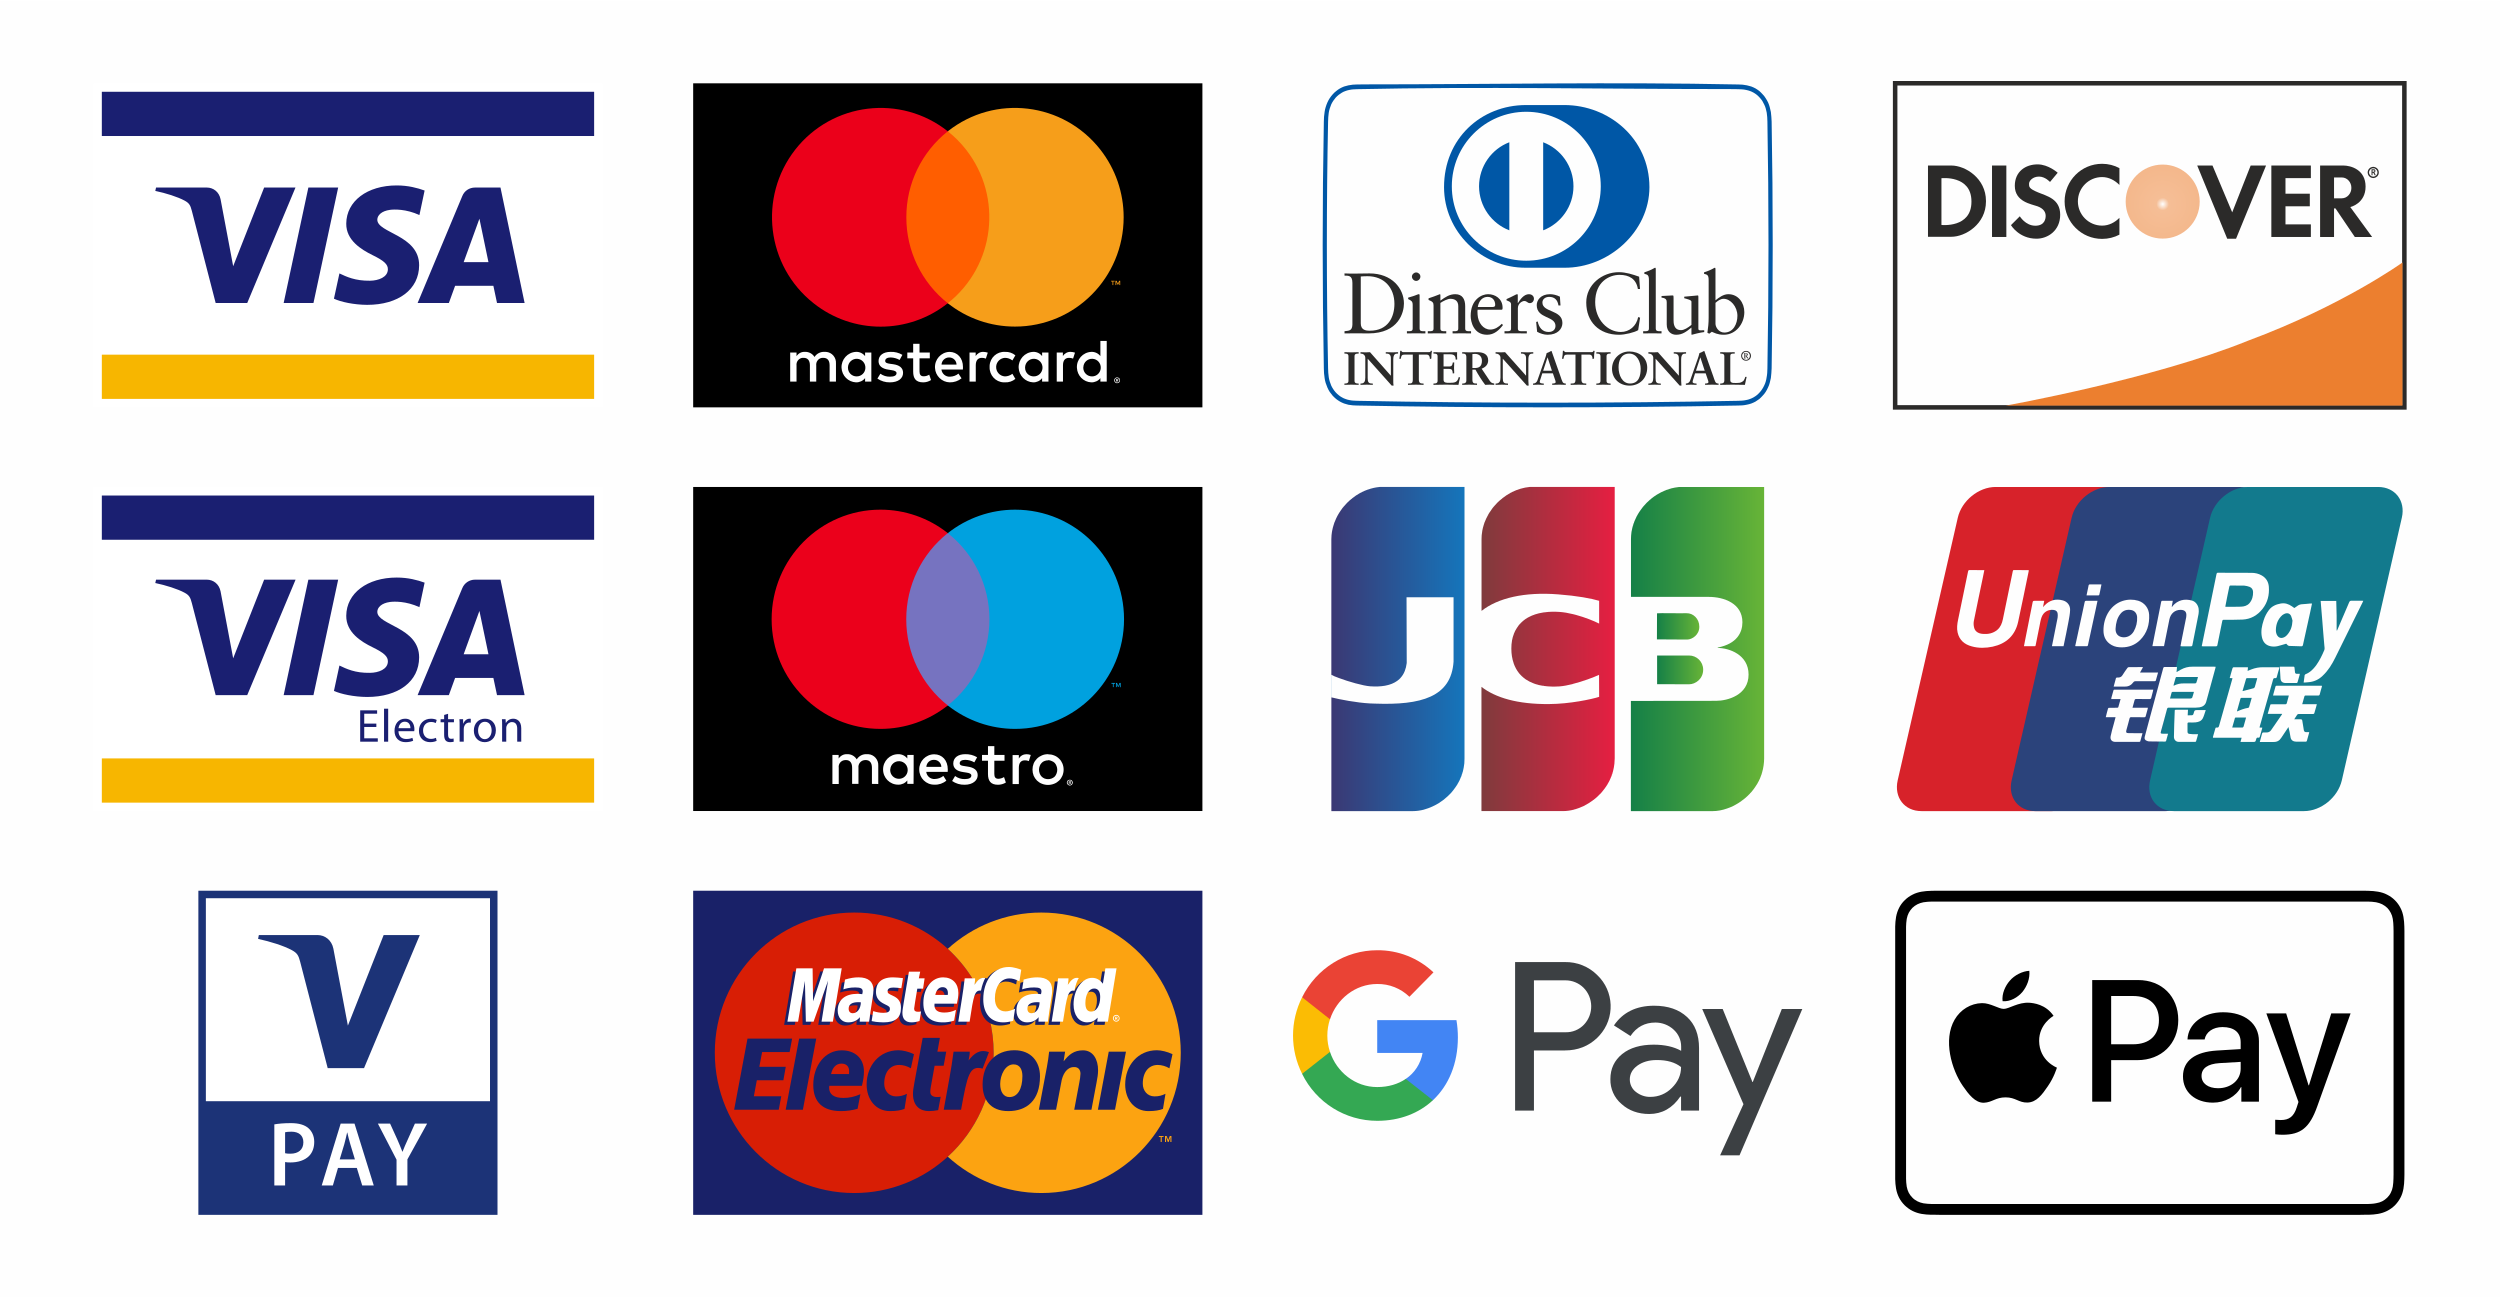 <?xml version="1.0" encoding="UTF-8"?>
<!DOCTYPE svg PUBLIC "-//W3C//DTD SVG 1.1//EN" "http://www.w3.org/Graphics/SVG/1.1/DTD/svg11.dtd">
<!-- Creator: CorelDRAW 2020 (64-Bit) -->
<svg xmlns="http://www.w3.org/2000/svg" xml:space="preserve" width="260px" height="135px" version="1.1" style="shape-rendering:geometricPrecision; text-rendering:geometricPrecision; image-rendering:optimizeQuality; fill-rule:evenodd; clip-rule:evenodd"
viewBox="0 0 260 134.81"
 xmlns:xlink="http://www.w3.org/1999/xlink"
 xmlns:xodm="http://www.corel.com/coreldraw/odm/2003">
 <defs>
  <style type="text/css">
   <![CDATA[
    .fil8 {fill:black}
    .fil5 {fill:#2B2A29}
    .fil12 {fill:#34A853}
    .fil10 {fill:#3C4043}
    .fil11 {fill:#4285F4}
    .fil14 {fill:#EA4335}
    .fil4 {fill:#EC7F2F}
    .fil13 {fill:#FBBC04}
    .fil0 {fill:#FEFEFE}
    .fil7 {fill:black;fill-rule:nonzero}
    .fil1 {fill:#0057A6;fill-rule:nonzero}
    .fil23 {fill:#00A1DF;fill-rule:nonzero}
    .fil33 {fill:#127A8D;fill-rule:nonzero}
    .fil24 {fill:#192168;fill-rule:nonzero}
    .fil35 {fill:#1A1F71;fill-rule:nonzero}
    .fil36 {fill:#1C3377;fill-rule:nonzero}
    .fil3 {fill:#2B2A29;fill-rule:nonzero}
    .fil32 {fill:#2B437B;fill-rule:nonzero}
    .fil9 {fill:#3C4043;fill-rule:nonzero}
    .fil21 {fill:#7673C0;fill-rule:nonzero}
    .fil31 {fill:#D7222A;fill-rule:nonzero}
    .fil25 {fill:#D81E05;fill-rule:nonzero}
    .fil29 {fill:#EB001A;fill-rule:nonzero}
    .fil22 {fill:#EB001B;fill-rule:nonzero}
    .fil30 {fill:#F69E1A;fill-rule:nonzero}
    .fil34 {fill:#F7B600;fill-rule:nonzero}
    .fil26 {fill:#FCA311;fill-rule:nonzero}
    .fil2 {fill:#FEFEFE;fill-rule:nonzero}
    .fil28 {fill:#FF5E00;fill-rule:nonzero}
    .fil27 {fill:white;fill-rule:nonzero}
    .fil16 {fill:url(#id0)}
    .fil18 {fill:url(#id1)}
    .fil19 {fill:url(#id2)}
    .fil20 {fill:url(#id3)}
    .fil15 {fill:url(#id4)}
    .fil17 {fill:url(#id5)}
    .fil6 {fill:url(#id6)}
   ]]>
  </style>
  <linearGradient id="id0" gradientUnits="userSpaceOnUse" x1="138.45" y1="71.25" x2="138.46" y2="71.25">
   <stop offset="0" style="stop-opacity:1; stop-color:#3B3873"/>
   <stop offset="1" style="stop-opacity:1; stop-color:#1575BB"/>
  </linearGradient>
  <linearGradient id="id1" gradientUnits="userSpaceOnUse" x1="172.34" y1="69.58" x2="177.13" y2="69.58">
   <stop offset="0" style="stop-opacity:1; stop-color:#158047"/>
   <stop offset="1" style="stop-opacity:1; stop-color:#67B437"/>
  </linearGradient>
  <linearGradient id="id2" gradientUnits="userSpaceOnUse" xlink:href="#id1" x1="172.32" y1="65.06" x2="176.73" y2="65.06">
  </linearGradient>
  <linearGradient id="id3" gradientUnits="userSpaceOnUse" xlink:href="#id1" x1="169.64" y1="67.4" x2="183.42" y2="67.4">
  </linearGradient>
  <linearGradient id="id4" gradientUnits="userSpaceOnUse" xlink:href="#id0" x1="138.47" y1="67.4" x2="152.25" y2="67.4">
  </linearGradient>
  <linearGradient id="id5" gradientUnits="userSpaceOnUse" x1="154.08" y1="67.4" x2="167.86" y2="67.4">
   <stop offset="0" style="stop-opacity:1; stop-color:#7F3B3D"/>
   <stop offset="1" style="stop-opacity:1; stop-color:#E51F41"/>
  </linearGradient>
  <radialGradient id="id6" gradientUnits="userSpaceOnUse" gradientTransform="matrix(1 -0 -0 -1 0 42)" cx="224.92" cy="20.87" r="32.99" fx="224.92" fy="20.87">
   <stop offset="0" style="stop-opacity:1; stop-color:#FEFEFE"/>
   <stop offset="0.02" style="stop-opacity:1; stop-color:#F5BE96"/>
   <stop offset="1" style="stop-opacity:1; stop-color:#EC7F2F"/>
  </radialGradient>
 </defs>
 <g id="Vrstva_x0020_1">
  <rect class="fil0" width="260" height="134.82"/>
  <g id="_2143976799456">
   <path class="fil1" d="M179.9 9.17c-12.85,0 -25.92,-0.27 -38.74,0.01 -0.14,0 -0.28,0.01 -0.43,0.02 -0.14,0.01 -0.28,0.03 -0.41,0.06 -0.14,0.03 -0.27,0.06 -0.39,0.11 -0.13,0.04 -0.25,0.1 -0.37,0.17 -0.12,0.07 -0.24,0.15 -0.34,0.23 -0.11,0.09 -0.22,0.19 -0.31,0.29 -0.09,0.11 -0.18,0.22 -0.26,0.34 -0.08,0.12 -0.15,0.25 -0.21,0.38 -0.06,0.14 -0.11,0.28 -0.15,0.42 -0.04,0.13 -0.08,0.28 -0.1,0.43 -0.02,0.15 -0.04,0.3 -0.05,0.46 -0.01,0.17 -0.02,0.32 -0.02,0.47 -0.17,8.37 -0.17,17.28 0,25.65 0,0.15 0.01,0.3 0.02,0.47 0.01,0.16 0.03,0.31 0.05,0.46 0.02,0.15 0.06,0.3 0.1,0.43 0.04,0.14 0.09,0.28 0.15,0.42 0.06,0.13 0.13,0.26 0.21,0.38 0.08,0.12 0.16,0.23 0.26,0.34 0.1,0.11 0.2,0.2 0.31,0.29 0.1,0.09 0.22,0.16 0.34,0.23 0.12,0.07 0.24,0.13 0.37,0.17 0.13,0.05 0.26,0.09 0.39,0.11 0.13,0.03 0.27,0.05 0.41,0.06 0.15,0.01 0.29,0.02 0.43,0.02 12.98,0.26 26.63,0.26 39.61,0 0.13,0 0.27,-0.01 0.42,-0.02 0.14,-0.01 0.28,-0.03 0.41,-0.06 0.14,-0.02 0.27,-0.06 0.4,-0.11 0.12,-0.04 0.24,-0.1 0.37,-0.17 0.12,-0.07 0.23,-0.14 0.34,-0.23 0.11,-0.09 0.21,-0.19 0.3,-0.29 0.1,-0.11 0.19,-0.22 0.26,-0.34 0.08,-0.12 0.15,-0.25 0.21,-0.38 0.07,-0.14 0.12,-0.27 0.16,-0.42 0.04,-0.14 0.07,-0.28 0.09,-0.43 0.03,-0.15 0.05,-0.3 0.06,-0.46 0.01,-0.17 0.02,-0.32 0.02,-0.47 0.15,-8.39 0.15,-17.26 0,-25.65 0,-0.15 -0.01,-0.3 -0.02,-0.47 -0.01,-0.16 -0.03,-0.31 -0.05,-0.46 -0.03,-0.15 -0.06,-0.29 -0.1,-0.43 -0.04,-0.15 -0.09,-0.28 -0.16,-0.42 -0.06,-0.13 -0.13,-0.26 -0.2,-0.38 -0.08,-0.12 -0.17,-0.23 -0.27,-0.34 -0.09,-0.1 -0.19,-0.2 -0.3,-0.29 -0.11,-0.09 -0.22,-0.16 -0.34,-0.23 -0.13,-0.07 -0.25,-0.13 -0.37,-0.17 -0.13,-0.05 -0.26,-0.08 -0.4,-0.11 -0.13,-0.03 -0.27,-0.05 -0.41,-0.06 -0.15,-0.01 -0.29,-0.02 -0.42,-0.02 -0.29,-0.01 -0.58,-0.01 -0.87,-0.01zm-37.88 -0.49c12.86,0 25.92,-0.26 38.76,0.01 0.15,0 0.31,0.01 0.45,0.02 0.14,0.02 0.29,0.04 0.45,0.07 0.15,0.03 0.3,0.07 0.45,0.12 0.15,0.06 0.3,0.12 0.44,0.2 0.13,0.08 0.27,0.17 0.4,0.27 0.12,0.11 0.24,0.22 0.35,0.35 0.12,0.12 0.22,0.25 0.31,0.4 0.09,0.14 0.18,0.29 0.25,0.44 0.07,0.16 0.13,0.32 0.17,0.48 0.05,0.17 0.09,0.34 0.12,0.51 0.02,0.17 0.04,0.34 0.05,0.5 0.02,0.16 0.02,0.33 0.03,0.5 0.15,8.41 0.15,17.26 0,25.67 -0.01,0.17 -0.01,0.34 -0.03,0.5 -0.01,0.16 -0.03,0.33 -0.05,0.5 -0.03,0.17 -0.07,0.34 -0.12,0.51 -0.04,0.16 -0.1,0.32 -0.18,0.48 -0.06,0.15 -0.15,0.3 -0.24,0.45 -0.09,0.14 -0.19,0.27 -0.31,0.39 -0.11,0.13 -0.23,0.24 -0.35,0.35 -0.13,0.1 -0.27,0.19 -0.4,0.27 -0.14,0.08 -0.29,0.14 -0.44,0.2 -0.14,0.05 -0.29,0.09 -0.45,0.12 -0.15,0.03 -0.3,0.06 -0.45,0.07 -0.14,0.01 -0.3,0.02 -0.45,0.02 -13,0.25 -26.63,0.25 -39.63,0 -0.16,0 -0.31,-0.01 -0.45,-0.02 -0.15,-0.01 -0.3,-0.04 -0.46,-0.06 -0.15,-0.04 -0.3,-0.08 -0.45,-0.13 -0.15,-0.06 -0.29,-0.12 -0.43,-0.2 -0.14,-0.08 -0.27,-0.17 -0.4,-0.27 -0.13,-0.11 -0.25,-0.22 -0.36,-0.34 -0.11,-0.13 -0.21,-0.26 -0.31,-0.4 -0.09,-0.14 -0.17,-0.29 -0.24,-0.45 -0.07,-0.16 -0.13,-0.32 -0.18,-0.48 -0.05,-0.17 -0.09,-0.34 -0.11,-0.51 -0.03,-0.17 -0.05,-0.34 -0.06,-0.5 -0.01,-0.16 -0.02,-0.33 -0.02,-0.5 -0.16,-8.39 -0.16,-17.28 0,-25.67 0,-0.17 0.01,-0.34 0.02,-0.5 0.01,-0.16 0.03,-0.33 0.06,-0.5 0.02,-0.17 0.06,-0.34 0.11,-0.5 0.05,-0.17 0.11,-0.33 0.18,-0.49 0.07,-0.16 0.15,-0.3 0.24,-0.44 0.1,-0.15 0.2,-0.28 0.31,-0.4 0.11,-0.13 0.23,-0.24 0.36,-0.34 0.13,-0.11 0.26,-0.2 0.4,-0.28 0.14,-0.08 0.28,-0.14 0.43,-0.2 0.15,-0.05 0.3,-0.09 0.45,-0.12 0.16,-0.03 0.31,-0.05 0.46,-0.07 0.14,-0.01 0.29,-0.02 0.44,-0.02 0.3,-0.01 0.59,-0.01 0.88,-0.01z"/>
   <g id="dci_logo_stacked_x0020_-_x0020_Pantone.cdr">
    <path class="fil1" d="M162.69 27.75c4.63,0.03 8.85,-3.77 8.85,-8.38 0,-5.05 -4.22,-8.54 -8.85,-8.54l-3.98 0c-4.68,0 -8.53,3.49 -8.53,8.54 0,4.61 3.85,8.41 8.53,8.38l3.98 0z"/>
    <path class="fil2" d="M160.49 23.86l0 -9.16c1.84,0.7 3.15,2.49 3.15,4.58 0,2.09 -1.31,3.87 -3.15,4.58zm-6.67 -4.58c0.01,-2.09 1.31,-3.88 3.15,-4.58l0 9.16c-1.84,-0.71 -3.14,-2.49 -3.15,-4.58zm4.91 -7.75c-4.28,0 -7.74,3.47 -7.74,7.75 0,4.28 3.46,7.74 7.74,7.74 4.28,0 7.75,-3.46 7.75,-7.74 0,-4.28 -3.47,-7.75 -7.75,-7.75z"/>
    <path class="fil3" d="M141.52 33.53c0,0.69 0.5,0.77 0.94,0.77 1.93,0 2.56,-1.46 2.56,-2.79 0,-1.68 -1.07,-2.88 -2.8,-2.88 -0.36,0 -0.53,0.02 -0.7,0.03l0 4.87zm-0.87 -4.2c0,-0.8 -0.42,-0.75 -0.82,-0.76l0 -0.23c0.34,0.02 0.7,0.02 1.05,0.02 0.38,0 0.89,-0.02 1.55,-0.02 2.32,0 3.58,1.55 3.58,3.13 0,0.89 -0.52,3.11 -3.69,3.11 -0.45,0 -0.88,-0.01 -1.3,-0.01 -0.4,0 -0.79,0.01 -1.19,0.01l0 -0.23c0.53,-0.05 0.79,-0.07 0.82,-0.68l0 -4.34z"/>
    <path class="fil3" d="M147.28 29.12c-0.23,0 -0.44,-0.22 -0.44,-0.45 0,-0.22 0.21,-0.43 0.44,-0.43 0.23,0 0.44,0.19 0.44,0.43 0,0.24 -0.2,0.45 -0.44,0.45zm-0.96 5.23l0.17 0c0.25,0 0.43,0 0.43,-0.29l0 -2.43c0,-0.39 -0.13,-0.45 -0.47,-0.62l0 -0.15c0.43,-0.12 0.93,-0.29 0.96,-0.32 0.06,-0.03 0.12,-0.04 0.16,-0.04 0.05,0 0.07,0.05 0.07,0.12l0 3.44c0,0.29 0.19,0.29 0.44,0.29l0.16 0 0 0.23c-0.31,0 -0.62,-0.01 -0.94,-0.01 -0.33,0 -0.65,0.01 -0.98,0.01l0 -0.23z"/>
    <path class="fil3" d="M149.09 31.69c0,-0.33 -0.1,-0.42 -0.52,-0.59l0 -0.17c0.38,-0.13 0.75,-0.25 1.18,-0.43 0.02,0 0.05,0.01 0.05,0.09l0 0.58c0.51,-0.37 0.95,-0.67 1.55,-0.67 0.76,0 1.03,0.55 1.03,1.25l0 2.31c0,0.29 0.19,0.29 0.44,0.29l0.17 0 0 0.23c-0.32,0 -0.63,-0.01 -0.95,-0.01 -0.32,0 -0.65,0.01 -0.97,0.01l0 -0.23 0.16 0c0.25,0 0.43,0 0.43,-0.29l0 -2.32c0,-0.51 -0.31,-0.76 -0.82,-0.76 -0.29,0 -0.74,0.23 -1.04,0.43l0 2.65c0,0.29 0.2,0.29 0.45,0.29l0.16 0 0 0.23c-0.31,0 -0.63,-0.01 -0.95,-0.01 -0.32,0 -0.64,0.01 -0.97,0.01l0 -0.23 0.17 0c0.25,0 0.43,0 0.43,-0.29l0 -2.37z"/>
    <path class="fil3" d="M155.25 31.83c0.22,0 0.25,-0.12 0.25,-0.22 0,-0.46 -0.28,-0.83 -0.78,-0.83 -0.54,0 -0.92,0.4 -1.03,1.05l1.56 0zm-1.58 0.29c-0.02,0.08 -0.02,0.21 0,0.51 0.05,0.85 0.6,1.55 1.31,1.55 0.49,0 0.88,-0.27 1.21,-0.6l0.12 0.13c-0.41,0.54 -0.92,1.01 -1.65,1.01 -1.42,0 -1.71,-1.38 -1.71,-1.95 0,-1.76 1.18,-2.27 1.81,-2.27 0.72,0 1.5,0.45 1.51,1.4 0,0.05 0,0.11 -0.01,0.16l-0.08 0.06 -2.51 0z"/>
    <path class="fil3" d="M156.47 34.35l0.25 0c0.25,0 0.43,0 0.43,-0.29l0 -2.52c0,-0.27 -0.34,-0.33 -0.47,-0.4l0 -0.13c0.65,-0.28 1.01,-0.51 1.09,-0.51 0.06,0 0.08,0.02 0.08,0.11l0 0.81 0.02 0c0.22,-0.35 0.6,-0.92 1.15,-0.92 0.22,0 0.51,0.15 0.51,0.47 0,0.24 -0.17,0.46 -0.42,0.46 -0.28,0 -0.28,-0.22 -0.6,-0.22 -0.15,0 -0.65,0.21 -0.65,0.74l0 2.11c0,0.29 0.18,0.29 0.43,0.29l0.5 0 0 0.23c-0.49,0 -0.87,-0.01 -1.25,-0.01 -0.37,0 -0.74,0.01 -1.07,0.01l0 -0.23z"/>
    <path class="fil3" d="M159.92 33.34c0.12,0.59 0.47,1.09 1.13,1.09 0.52,0 0.72,-0.32 0.72,-0.63 0,-1.06 -1.95,-0.72 -1.95,-2.16 0,-0.5 0.4,-1.14 1.39,-1.14 0.28,0 0.67,0.08 1.02,0.26l0.06 0.91 -0.21 0c-0.09,-0.57 -0.4,-0.89 -0.97,-0.89 -0.36,0 -0.7,0.21 -0.7,0.59 0,1.05 2.08,0.73 2.08,2.13 0,0.59 -0.48,1.22 -1.54,1.22 -0.36,0 -0.78,-0.13 -1.09,-0.31l-0.1 -1.02 0.16 -0.05z"/>
    <path class="fil3" d="M170.56 29.96l-0.22 0c-0.17,-1.05 -0.91,-1.47 -1.91,-1.47 -1.03,0 -2.53,0.69 -2.53,2.84 0,1.81 1.29,3.1 2.67,3.1 0.88,0 1.62,-0.61 1.8,-1.55l0.2 0.06 -0.2 1.3c-0.38,0.24 -1.39,0.48 -1.98,0.48 -2.09,0 -3.42,-1.35 -3.42,-3.36 0,-1.84 1.64,-3.15 3.39,-3.15 0.73,0 1.43,0.23 2.11,0.47l0.09 1.28z"/>
    <path class="fil3" d="M170.89 34.35l0.17 0c0.25,0 0.43,0 0.43,-0.29l0 -4.99c0,-0.58 -0.14,-0.6 -0.48,-0.69l0 -0.15c0.36,-0.11 0.74,-0.27 0.92,-0.38 0.1,-0.06 0.17,-0.1 0.2,-0.1 0.05,0 0.07,0.05 0.07,0.12l0 6.19c0,0.29 0.2,0.29 0.45,0.29l0.15 0 0 0.23c-0.3,0 -0.62,-0.01 -0.94,-0.01 -0.32,0 -0.64,0.01 -0.97,0.01l0 -0.23z"/>
    <path class="fil3" d="M176.63 34.09c0,0.16 0.1,0.17 0.25,0.17 0.11,0 0.24,-0.01 0.36,-0.01l0 0.19c-0.39,0.04 -1.12,0.23 -1.29,0.28l-0.04 -0.03 0 -0.72c-0.54,0.44 -0.95,0.75 -1.59,0.75 -0.48,0 -0.98,-0.31 -0.98,-1.07l0 -2.29c0,-0.23 -0.04,-0.45 -0.54,-0.5l0 -0.17c0.32,-0.01 1.04,-0.06 1.15,-0.06 0.1,0 0.1,0.06 0.1,0.26l0 2.31c0,0.27 0,1.04 0.78,1.04 0.31,0 0.71,-0.24 1.08,-0.55l0 -2.41c0,-0.18 -0.43,-0.27 -0.75,-0.36l0 -0.16c0.81,-0.06 1.31,-0.13 1.4,-0.13 0.07,0 0.07,0.06 0.07,0.16l0 3.3z"/>
    <path class="fil3" d="M178.41 33.57c0,0.34 0.32,0.92 0.92,0.92 0.96,0 1.36,-0.94 1.36,-1.74 0,-0.97 -0.73,-1.77 -1.43,-1.77 -0.33,0 -0.61,0.21 -0.85,0.42l0 2.17zm0 -2.43c0.36,-0.3 0.84,-0.64 1.33,-0.64 1.04,0 1.67,0.9 1.67,1.87 0,1.18 -0.86,2.35 -2.14,2.35 -0.66,0 -1.01,-0.22 -1.24,-0.31l-0.27 0.2 -0.19 -0.1c0.08,-0.52 0.13,-1.04 0.13,-1.59l0 -3.85c0,-0.58 -0.14,-0.6 -0.48,-0.69l0 -0.15c0.36,-0.11 0.73,-0.27 0.92,-0.38 0.1,-0.06 0.17,-0.1 0.2,-0.1 0.05,0 0.07,0.05 0.07,0.13l0 3.26z"/>
    <path class="fil3" d="M139.82 39.79l0.06 0c0.18,0 0.36,-0.03 0.36,-0.28l0 -2.55c0,-0.26 -0.18,-0.28 -0.36,-0.28l-0.06 0 0 -0.15c0.19,0 0.48,0.02 0.72,0.02 0.24,0 0.53,-0.02 0.76,-0.02l0 0.15 -0.07 0c-0.17,0 -0.36,0.02 -0.36,0.28l0 2.55c0,0.25 0.19,0.28 0.36,0.28l0.07 0 0 0.14c-0.23,0 -0.53,-0.02 -0.77,-0.02 -0.24,0 -0.52,0.02 -0.71,0.02l0 -0.14z"/>
    <path class="fil3" d="M144.64 38.97l0.01 -0.01 0 -1.82c0,-0.4 -0.27,-0.46 -0.42,-0.46l-0.11 0 0 -0.15c0.23,0 0.46,0.02 0.69,0.02 0.19,0 0.4,-0.02 0.59,-0.02l0 0.15 -0.07 0c-0.2,0 -0.43,0.04 -0.43,0.62l0 2.21c0,0.17 0,0.34 0.03,0.5l-0.19 0 -2.5 -2.8 0 2.01c0,0.42 0.08,0.57 0.45,0.57l0.08 0 0 0.14c-0.2,0 -0.41,-0.02 -0.62,-0.02 -0.22,0 -0.45,0.02 -0.66,0.02l0 -0.14 0.06 0c0.34,0 0.44,-0.23 0.44,-0.62l0 -2.05c0,-0.27 -0.22,-0.44 -0.44,-0.44l-0.06 0 0 -0.15c0.18,0 0.37,0.02 0.55,0.02 0.15,0 0.29,-0.02 0.44,-0.02l2.16 2.44z"/>
    <path class="fil3" d="M146.13 36.78c-0.36,0 -0.38,0.09 -0.45,0.44l-0.15 0c0.02,-0.14 0.05,-0.27 0.06,-0.41 0.02,-0.14 0.03,-0.28 0.03,-0.42l0.12 0c0.04,0.15 0.16,0.14 0.29,0.14l2.51 0c0.13,0 0.26,0 0.27,-0.15l0.11 0.02c-0.02,0.13 -0.04,0.27 -0.05,0.4 -0.01,0.13 -0.01,0.26 -0.01,0.39l-0.15 0.06c-0.01,-0.18 -0.03,-0.47 -0.36,-0.47l-0.79 0 0 2.59c0,0.37 0.17,0.42 0.4,0.42l0.09 0 0 0.14c-0.19,0 -0.53,-0.02 -0.79,-0.02 -0.29,0 -0.63,0.02 -0.83,0.02l0 -0.14 0.1 0c0.27,0 0.4,-0.03 0.4,-0.41l0 -2.6 -0.8 0z"/>
    <path class="fil3" d="M149.08 39.79l0.07 0c0.17,0 0.36,-0.03 0.36,-0.28l0 -2.55c0,-0.26 -0.19,-0.28 -0.36,-0.28l-0.07 0 0 -0.15c0.29,0 0.8,0.02 1.21,0.02 0.41,0 0.91,-0.02 1.25,-0.02 -0.01,0.21 -0.01,0.54 0.01,0.75l-0.15 0.04c-0.02,-0.32 -0.08,-0.57 -0.59,-0.57l-0.68 0 0 1.27 0.58 0c0.29,0 0.35,-0.16 0.38,-0.42l0.15 0c-0.01,0.19 -0.02,0.38 -0.02,0.57 0,0.18 0.01,0.37 0.02,0.55l-0.15 0.03c-0.03,-0.29 -0.04,-0.48 -0.38,-0.48l-0.58 0 0 1.13c0,0.32 0.28,0.32 0.59,0.32 0.59,0 0.85,-0.04 0.99,-0.6l0.14 0.04c-0.07,0.26 -0.12,0.51 -0.17,0.77 -0.31,0 -0.87,-0.02 -1.31,-0.02 -0.44,0 -1.01,0.02 -1.29,0.02l0 -0.14z"/>
    <path class="fil3" d="M153.13 38.18l0.24 0c0.48,0 0.75,-0.19 0.75,-0.76 0,-0.43 -0.28,-0.71 -0.72,-0.71 -0.14,0 -0.2,0.02 -0.27,0.02l0 1.45zm-0.63 -1.13c0,-0.35 -0.19,-0.37 -0.34,-0.37l-0.09 0 0 -0.15c0.16,0 0.46,0.02 0.76,0.02 0.29,0 0.52,-0.02 0.78,-0.02 0.61,0 1.16,0.17 1.16,0.86 0,0.44 -0.29,0.71 -0.68,0.86l0.83 1.24c0.14,0.21 0.24,0.27 0.48,0.3l0 0.14c-0.17,0 -0.32,-0.02 -0.48,-0.02 -0.15,0 -0.31,0.02 -0.46,0.02 -0.37,-0.49 -0.7,-1.01 -1.01,-1.58l-0.32 0 0 1.05c0,0.37 0.17,0.39 0.4,0.39l0.08 0 0 0.14c-0.27,0 -0.56,-0.02 -0.83,-0.02 -0.24,0 -0.47,0.02 -0.71,0.02l0 -0.14 0.09 0c0.18,0 0.34,-0.09 0.34,-0.27l0 -2.47z"/>
    <path class="fil3" d="M158.7 38.97l0.01 -0.01 0 -1.82c0,-0.4 -0.28,-0.46 -0.42,-0.46l-0.11 0 0 -0.15c0.23,0 0.45,0.02 0.68,0.02 0.2,0 0.4,-0.02 0.6,-0.02l0 0.15 -0.07 0c-0.21,0 -0.44,0.04 -0.44,0.62l0 2.21c0,0.17 0.01,0.34 0.03,0.5l-0.18 0 -2.51 -2.8 0 2.01c0,0.42 0.08,0.57 0.46,0.57l0.08 0 0 0.14c-0.21,0 -0.42,-0.02 -0.63,-0.02 -0.22,0 -0.44,0.02 -0.66,0.02l0 -0.14 0.07 0c0.33,0 0.44,-0.23 0.44,-0.62l0 -2.05c0,-0.27 -0.23,-0.44 -0.45,-0.44l-0.06 0 0 -0.15c0.19,0 0.38,0.02 0.56,0.02 0.15,0 0.29,-0.02 0.43,-0.02l2.17 2.44z"/>
    <path class="fil3" d="M160.95 37.08l-0.01 0 -0.45 1.38 0.91 0 -0.45 -1.38zm-0.71 2.16c-0.05,0.16 -0.11,0.29 -0.11,0.38 0,0.14 0.21,0.17 0.37,0.17l0.05 0 0 0.14c-0.19,-0.01 -0.39,-0.02 -0.59,-0.02 -0.17,0 -0.34,0.01 -0.52,0.02l0 -0.14 0.03 0c0.19,0 0.35,-0.12 0.42,-0.32l0.78 -2.23c0.06,-0.18 0.15,-0.43 0.18,-0.61 0.16,-0.05 0.35,-0.15 0.44,-0.21 0.02,0 0.03,-0.01 0.04,-0.01 0.02,0 0.03,0 0.04,0.02 0.01,0.04 0.03,0.08 0.04,0.12l0.9 2.55c0.06,0.17 0.11,0.35 0.18,0.49 0.05,0.14 0.16,0.2 0.32,0.2l0.03 0 0 0.14c-0.22,-0.01 -0.44,-0.02 -0.67,-0.02 -0.24,0 -0.49,0.01 -0.74,0.02l0 -0.14 0.06 0c0.11,0 0.3,-0.02 0.3,-0.15 0,-0.06 -0.04,-0.19 -0.1,-0.35l-0.19 -0.56 -1.1 0 -0.16 0.51z"/>
    <path class="fil3" d="M163.05 36.78c-0.36,0 -0.38,0.09 -0.45,0.44l-0.15 0c0.02,-0.14 0.05,-0.27 0.06,-0.41 0.02,-0.14 0.03,-0.28 0.03,-0.42l0.12 0c0.04,0.15 0.16,0.14 0.29,0.14l2.51 0c0.13,0 0.25,0 0.26,-0.15l0.12 0.02c-0.02,0.13 -0.04,0.27 -0.05,0.4 -0.01,0.13 -0.01,0.26 -0.01,0.39l-0.15 0.06c-0.01,-0.18 -0.03,-0.47 -0.36,-0.47l-0.8 0 0 2.59c0,0.37 0.17,0.42 0.41,0.42l0.09 0 0 0.14c-0.19,0 -0.53,-0.02 -0.79,-0.02 -0.3,0 -0.64,0.02 -0.83,0.02l0 -0.14 0.1 0c0.26,0 0.4,-0.03 0.4,-0.41l0 -2.6 -0.8 0z"/>
    <path class="fil3" d="M166.02 39.79l0.07 0c0.17,0 0.36,-0.03 0.36,-0.28l0 -2.55c0,-0.26 -0.19,-0.28 -0.36,-0.28l-0.07 0 0 -0.15c0.19,0 0.48,0.02 0.72,0.02 0.24,0 0.54,-0.02 0.76,-0.02l0 0.15 -0.06 0c-0.18,0 -0.36,0.02 -0.36,0.28l0 2.55c0,0.25 0.18,0.28 0.36,0.28l0.06 0 0 0.14c-0.23,0 -0.52,-0.02 -0.76,-0.02 -0.24,0 -0.53,0.02 -0.72,0.02l0 -0.14z"/>
    <path class="fil3" d="M169.52 39.79c0.94,0 1.11,-0.83 1.11,-1.54 0,-0.71 -0.39,-1.57 -1.19,-1.57 -0.86,0 -1.11,0.76 -1.11,1.41 0,0.87 0.4,1.7 1.19,1.7zm-0.07 -3.33c1.03,0 1.86,0.64 1.86,1.68 0,1.12 -0.8,1.87 -1.84,1.87 -1.03,0 -1.82,-0.71 -1.82,-1.75 0,-1.01 0.78,-1.8 1.8,-1.8z"/>
    <path class="fil3" d="M174.59 38.97l0.01 -0.01 0 -1.82c0,-0.4 -0.28,-0.46 -0.42,-0.46l-0.11 0 0 -0.15c0.23,0 0.45,0.02 0.68,0.02 0.2,0 0.4,-0.02 0.6,-0.02l0 0.15 -0.07 0c-0.21,0 -0.44,0.04 -0.44,0.62l0 2.21c0,0.17 0.01,0.34 0.03,0.5l-0.18 0 -2.51 -2.8 0 2.01c0,0.42 0.08,0.57 0.46,0.57l0.08 0 0 0.14c-0.21,0 -0.42,-0.02 -0.63,-0.02 -0.22,0 -0.44,0.02 -0.66,0.02l0 -0.14 0.07 0c0.34,0 0.44,-0.23 0.44,-0.62l0 -2.05c0,-0.27 -0.23,-0.44 -0.45,-0.44l-0.06 0 0 -0.15c0.19,0 0.38,0.02 0.56,0.02 0.15,0 0.29,-0.02 0.43,-0.02l2.17 2.44z"/>
    <path class="fil3" d="M176.84 37.08l-0.01 0 -0.45 1.38 0.91 0 -0.45 -1.38zm-0.71 2.16c-0.05,0.16 -0.1,0.29 -0.1,0.38 0,0.14 0.2,0.17 0.36,0.17l0.05 0 0 0.14c-0.19,-0.01 -0.39,-0.02 -0.58,-0.02 -0.18,0 -0.35,0.01 -0.53,0.02l0 -0.14 0.03 0c0.19,0 0.35,-0.12 0.42,-0.32l0.78 -2.23c0.06,-0.18 0.15,-0.43 0.18,-0.61 0.16,-0.05 0.35,-0.15 0.45,-0.21 0.01,0 0.02,-0.01 0.03,-0.01 0.02,0 0.03,0 0.04,0.02 0.01,0.04 0.03,0.08 0.04,0.12l0.9 2.55c0.06,0.17 0.11,0.35 0.18,0.49 0.06,0.14 0.16,0.2 0.32,0.2l0.03 0 0 0.14c-0.22,-0.01 -0.44,-0.02 -0.67,-0.02 -0.24,0 -0.49,0.01 -0.73,0.02l0 -0.14 0.05 0c0.11,0 0.3,-0.02 0.3,-0.15 0,-0.06 -0.04,-0.19 -0.1,-0.35l-0.19 -0.56 -1.1 0 -0.16 0.51z"/>
    <path class="fil3" d="M179.95 39.46c0,0.19 0.14,0.25 0.3,0.27 0.2,0.01 0.41,0.01 0.64,-0.01 0.2,-0.03 0.38,-0.14 0.47,-0.26 0.07,-0.11 0.12,-0.25 0.15,-0.36l0.14 0c-0.06,0.28 -0.12,0.56 -0.18,0.83 -0.43,0 -0.86,-0.02 -1.29,-0.02 -0.43,0 -0.85,0.02 -1.28,0.02l0 -0.14 0.06 0c0.18,0 0.37,-0.03 0.37,-0.33l0 -2.5c0,-0.26 -0.19,-0.28 -0.37,-0.28l-0.06 0 0 -0.15c0.26,0 0.51,0.02 0.77,0.02 0.25,0 0.49,-0.02 0.74,-0.02l0 0.15 -0.13 0c-0.18,0 -0.33,0.01 -0.33,0.26l0 2.52z"/>
    <path class="fil3" d="M181.51 36.91l0.06 0c0.06,0 0.09,-0.05 0.09,-0.13 0,-0.08 -0.04,-0.11 -0.1,-0.11l-0.05 0 0 0.24zm-0.18 0.27l0 -0.02c0.07,-0.01 0.08,-0.01 0.08,-0.05l0 -0.38c0,-0.05 -0.01,-0.07 -0.07,-0.07l0 -0.02 0.26 0c0.09,0 0.17,0.04 0.17,0.13 0,0.08 -0.05,0.13 -0.12,0.16l0.08 0.11c0.04,0.06 0.09,0.11 0.12,0.12l0 0.02 -0.1 0c-0.05,0 -0.09,-0.1 -0.19,-0.24l-0.05 0 0 0.17c0,0.04 0.01,0.04 0.07,0.05l0 0.02 -0.25 0zm0.26 0.15c0.23,0 0.4,-0.2 0.4,-0.42 0,-0.22 -0.17,-0.42 -0.4,-0.42 -0.23,0 -0.41,0.2 -0.41,0.42 0,0.22 0.18,0.42 0.41,0.42zm0 -0.93c0.29,0 0.51,0.22 0.51,0.51 0,0.29 -0.22,0.51 -0.51,0.51 -0.29,0 -0.51,-0.22 -0.51,-0.51 0,-0.29 0.22,-0.51 0.51,-0.51z"/>
   </g>
  </g>
  <g id="_2143976798448">
   <g>
    <path class="fil3" d="M250.06 8.8l-52.96 0 0 -0.47 52.96 0 0.23 0.23 -0.23 0.24zm0 -0.47l0.23 0 0 0.23 -0.23 -0.23zm-0.24 33.94l0 -33.71 0.47 0 0 33.71 -0.23 0.24 -0.24 -0.24zm0.47 0l0 0.24 -0.23 0 0.23 -0.24zm-53.19 -0.23l52.96 0 0 0.47 -52.96 0 -0.24 -0.24 0.24 -0.23zm0 0.47l-0.24 0 0 -0.24 0.24 0.24zm0.23 -33.95l0 33.71 -0.47 0 0 -33.71 0.24 -0.23 0.23 0.23zm-0.47 0l0 -0.23 0.24 0 -0.24 0.23z"/>
   </g>
   <path class="fil4" d="M208.57 42.09c0,0 15.27,-2.72 25.22,-6.75 9.91,-3.68 16.07,-8.14 16.07,-8.14l0 14.89 -41.29 0z"/>
   <g id="_2143976799696">
    <path class="fil3" d="M200.51 17.12l2.43 0c1.46,0 3.6,1.33 3.6,3.68l0 0.03 0 0.03c0,2.35 -2.14,3.67 -3.6,3.67l-2.43 0 0 -7.41zm1.4 6.18c0,0 3.12,0.35 3.12,-2.41l0 -0.04c0,-2.76 -3.12,-2.41 -3.12,-2.41l0 4.86z"/>
    <polygon class="fil5" points="207.17,24.55 208.66,24.55 208.66,17.12 207.17,17.12 "/>
    <path class="fil5" d="M213.2 18.83c0,0 -0.49,-0.56 -1.14,-0.56 -0.66,0 -1.04,0.44 -1.04,0.75 0,0.32 -0.01,0.5 0.93,0.89 0.93,0.39 2.31,0.67 2.31,2.33 0,1.65 -1.29,2.49 -2.46,2.49 -1.83,0 -2.66,-1.41 -2.66,-1.41l0.92 -0.92c0,0 0.59,0.98 1.61,0.98 1.02,0 1.08,-0.78 1.08,-1.03 0,-0.38 -0.22,-0.76 -0.85,-0.99 -0.63,-0.23 -2.36,-0.46 -2.36,-2.13 0,-1.49 1.12,-2.23 2.37,-2.23 1.12,0 2.09,0.87 2.09,0.87l-0.8 0.96z"/>
    <path class="fil5" d="M220.42 19.14c-0.46,-0.47 -1.09,-0.82 -1.8,-0.82 -1.39,0 -2.52,1.13 -2.52,2.53 0,1.39 1.13,2.52 2.52,2.52 0.71,0 1.34,-0.34 1.8,-0.81l0 1.75c-0.54,0.28 -1.15,0.44 -1.8,0.44 -2.16,0 -3.9,-1.75 -3.9,-3.9 0,-2.16 1.74,-3.91 3.9,-3.91 0.65,0 1.26,0.16 1.8,0.45l0 1.75z"/>
    <polygon class="fil3" points="228.51,17.12 230.1,17.12 232.15,21.99 234.07,17.12 235.67,17.12 232.55,24.73 231.63,24.73 "/>
    <path class="fil3" d="M241.29 17.12l2.42 0c0.77,0 2.31,0.42 2.31,2.19 0,1.77 -1.59,2.13 -1.59,2.13l2.27 3.11 -1.8 0 -2.01 -2.97 -0.15 0 0 2.97 -1.45 0 0 -7.43zm1.45 1.24l0 2.17 0.8 0c0.61,0 1,-0.56 1,-1.04l0 -0.09c0,-0.49 -0.39,-1.04 -1,-1.04l-0.8 0z"/>
    <polygon class="fil3" points="240.22,20.05 240.22,21.36 237.69,21.36 237.69,23.24 240.33,23.24 240.33,24.55 236.22,24.55 236.22,17.12 240.33,17.12 240.33,18.43 237.69,18.43 237.69,20.05 "/>
    <path class="fil5" d="M246.74 17.77l0.07 0c0.05,0 0.08,0 0.09,-0.01 0.01,0 0.02,-0.01 0.03,-0.02 0.01,-0.02 0.01,-0.03 0.01,-0.05 0,-0.02 0,-0.04 -0.01,-0.05 -0.01,-0.01 -0.02,-0.02 -0.04,-0.03 -0.01,0 -0.03,0 -0.07,0l-0.08 0 0 0.16zm-0.1 0.36l0 -0.62 0.21 0c0.05,0 0.09,0 0.11,0.01 0.03,0.01 0.05,0.03 0.06,0.06 0.02,0.03 0.02,0.06 0.02,0.1 0,0.05 -0.01,0.09 -0.03,0.12 -0.02,0.03 -0.05,0.05 -0.1,0.05 0.02,0.02 0.04,0.04 0.06,0.06 0.01,0.01 0.03,0.05 0.05,0.1l0.06 0.12 -0.12 0 -0.07 -0.14c-0.02,-0.05 -0.04,-0.08 -0.05,-0.09 -0.01,-0.01 -0.02,-0.02 -0.03,-0.02 -0.01,-0.01 -0.03,-0.01 -0.05,-0.01l-0.02 0 0 0.26 -0.1 0z"/>
    <g>
     <path class="fil3" d="M246.82 17.26l0 0.15 0 0 -0.03 0 -0.02 0 -0.02 0 -0.02 0 -0.02 0.01 -0.02 0 -0.02 0.01 -0.02 0.01 -0.02 0.01 -0.02 0.01 -0.02 0.01 -0.02 0.01 -0.01 0.01 -0.02 0.01 -0.01 0.02 -0.02 0.01 -0.01 0.02 -0.02 0.01 -0.01 0.02 -0.01 0.02 -0.01 0.01 -0.01 0.02 -0.01 0.02 -0.01 0.02 -0.01 0.02 -0.01 0.02 0 0.02 -0.01 0.02 0 0.02 0 0.02 -0.01 0.03 0 0.02 -0.14 0 0 -0.03 0 -0.03 0.01 -0.03 0 -0.03 0.01 -0.03 0.01 -0.02 0 -0.03 0.01 -0.03 0.02 -0.02 0.01 -0.03 0.01 -0.02 0.02 -0.02 0.01 -0.03 0.02 -0.02 0.02 -0.02 0.02 -0.02 0.02 -0.02 0.02 -0.02 0.02 -0.01 0.02 -0.02 0.03 -0.02 0.02 -0.01 0.03 -0.01 0.02 -0.01 0.03 -0.01 0.03 -0.01 0.02 -0.01 0.03 -0.01 0.03 0 0.03 -0.01 0.03 0 0.03 0 0 0zm0.58 0.58l-0.15 0 0 0 0 -0.02 0 -0.03 0 -0.02 -0.01 -0.02 0 -0.02 -0.01 -0.02 -0.01 -0.02 0 -0.02 -0.01 -0.02 -0.01 -0.02 -0.01 -0.02 -0.01 -0.01 -0.02 -0.02 -0.01 -0.02 -0.01 -0.01 -0.02 -0.02 -0.01 -0.01 -0.02 -0.02 -0.01 -0.01 -0.02 -0.01 -0.02 -0.01 -0.02 -0.01 -0.01 -0.01 -0.02 -0.01 -0.02 -0.01 -0.02 -0.01 -0.02 0 -0.03 -0.01 -0.02 0 -0.02 0 -0.02 0 -0.02 0 0 -0.15 0.03 0 0.03 0 0.03 0.01 0.02 0 0.03 0.01 0.03 0.01 0.03 0.01 0.02 0.01 0.03 0.01 0.02 0.01 0.03 0.01 0.02 0.02 0.02 0.02 0.02 0.01 0.03 0.02 0.02 0.02 0.02 0.02 0.01 0.02 0.02 0.02 0.02 0.03 0.01 0.02 0.02 0.02 0.01 0.03 0.01 0.02 0.01 0.03 0.01 0.03 0.01 0.02 0 0.03 0.01 0.03 0 0.03 0 0.03 0.01 0.03 0 0zm-0.58 0.58l0 -0.15 0 0 0.02 0 0.02 0 0.02 0 0.02 -0.01 0.03 0 0.02 -0.01 0.02 0 0.02 -0.01 0.02 -0.01 0.01 -0.01 0.02 -0.01 0.02 -0.01 0.02 -0.01 0.01 -0.02 0.02 -0.01 0.01 -0.02 0.02 -0.01 0.01 -0.02 0.01 -0.01 0.02 -0.02 0.01 -0.02 0.01 -0.01 0.01 -0.02 0.01 -0.02 0 -0.02 0.01 -0.02 0.01 -0.02 0 -0.02 0.01 -0.03 0 -0.02 0 -0.02 0 -0.02 0.15 0 -0.01 0.03 0 0.03 0 0.03 -0.01 0.02 0 0.03 -0.01 0.03 -0.01 0.03 -0.01 0.02 -0.01 0.03 -0.01 0.02 -0.02 0.03 -0.01 0.02 -0.02 0.02 -0.02 0.03 -0.01 0.02 -0.02 0.02 -0.02 0.02 -0.03 0.01 -0.02 0.02 -0.02 0.02 -0.02 0.01 -0.03 0.02 -0.02 0.01 -0.03 0.01 -0.02 0.01 -0.03 0.01 -0.03 0.01 -0.03 0 -0.02 0.01 -0.03 0 -0.03 0.01 -0.03 0 0 0zm-0.58 -0.58l0.14 0 0 0 0 0.02 0.01 0.02 0 0.02 0 0.03 0.01 0.02 0 0.02 0.01 0.02 0.01 0.02 0.01 0.02 0.01 0.02 0.01 0.01 0.01 0.02 0.01 0.02 0.01 0.01 0.02 0.02 0.01 0.02 0.02 0.01 0.01 0.01 0.02 0.02 0.01 0.01 0.02 0.01 0.02 0.01 0.02 0.01 0.02 0.01 0.02 0.01 0.02 0 0.02 0.01 0.02 0 0.02 0.01 0.02 0 0.02 0 0.03 0 0 0.15 -0.03 0 -0.03 -0.01 -0.03 0 -0.03 -0.01 -0.03 0 -0.02 -0.01 -0.03 -0.01 -0.03 -0.01 -0.02 -0.01 -0.03 -0.01 -0.02 -0.02 -0.03 -0.01 -0.02 -0.02 -0.02 -0.02 -0.02 -0.01 -0.02 -0.02 -0.02 -0.02 -0.02 -0.02 -0.02 -0.03 -0.01 -0.02 -0.02 -0.02 -0.01 -0.03 -0.01 -0.02 -0.02 -0.03 -0.01 -0.02 0 -0.03 -0.01 -0.03 -0.01 -0.03 0 -0.02 -0.01 -0.03 0 -0.03 0 -0.03 0 0z"/>
    </g>
    <path class="fil6" d="M228.77 20.87c0,2.13 -1.73,3.85 -3.85,3.85 -2.13,0 -3.85,-1.72 -3.85,-3.85 0,-2.13 1.72,-3.85 3.85,-3.85 2.12,0 3.85,1.72 3.85,3.85z"/>
   </g>
  </g>
  <g>
   <g>
    <path id="XMLID_34_" class="fil7" d="M210.33 103.07c-0.49,0.57 -1.27,1.03 -2.06,0.96 -0.1,-0.78 0.29,-1.61 0.74,-2.12 0.49,-0.59 1.34,-1.01 2.04,-1.04 0.08,0.81 -0.24,1.6 -0.72,2.2l0 0zm0.71 1.12c-1.14,-0.07 -2.11,0.64 -2.65,0.64 -0.54,0 -1.37,-0.61 -2.26,-0.6 -1.17,0.02 -2.25,0.68 -2.85,1.72 -1.22,2.1 -0.32,5.2 0.86,6.9 0.58,0.84 1.28,1.77 2.19,1.74 0.87,-0.04 1.21,-0.56 2.25,-0.56 1.05,0 1.36,0.56 2.27,0.54 0.95,-0.02 1.54,-0.84 2.12,-1.69 0.66,-0.95 0.93,-1.89 0.95,-1.94 -0.02,-0.01 -1.83,-0.7 -1.85,-2.78 -0.01,-1.74 1.43,-2.56 1.5,-2.61 -0.82,-1.2 -2.09,-1.33 -2.53,-1.36l0 0zm6.55 -2.36l0 12.65 1.97 0 0 -4.32 2.73 0c2.5,0 4.25,-1.71 4.25,-4.17 0,-2.47 -1.72,-4.16 -4.18,-4.16l-4.77 0zm1.97 1.66l2.28 0c1.71,0 2.69,0.91 2.69,2.5 0,1.6 -0.98,2.52 -2.7,2.52l-2.27 0 0 -5.02zm10.59 11.09c1.24,0 2.39,-0.63 2.91,-1.62l0.04 0 0 1.52 1.83 0 0 -6.3c0,-1.82 -1.47,-3 -3.73,-3 -2.09,0 -3.64,1.2 -3.7,2.83l1.78 0c0.14,-0.77 0.87,-1.29 1.86,-1.29 1.21,0 1.89,0.56 1.89,1.59l0 0.7 -2.46 0.15c-2.3,0.14 -3.54,1.07 -3.54,2.69 0,1.64 1.28,2.73 3.12,2.73zm0.53 -1.5c-1.05,0 -1.72,-0.51 -1.72,-1.28 0,-0.79 0.64,-1.25 1.87,-1.33l2.2 -0.13 0 0.71c0,1.18 -1.01,2.03 -2.35,2.03zm6.69 4.84c1.92,0 2.83,-0.73 3.62,-2.94l3.47 -9.68 -2.01 0 -2.32 7.48 -0.04 0 -2.33 -7.48 -2.06 0 3.34 9.21 -0.18 0.56c-0.3,0.95 -0.79,1.32 -1.66,1.32 -0.16,0 -0.46,-0.02 -0.58,-0.03l0 1.51c0.11,0.03 0.6,0.05 0.75,0.05z"/>
   </g>
   <path id="Fill-1" class="fil8" d="M245.32 92.54l-43.48 0c-0.18,0 -0.36,0 -0.54,0 -0.16,0 -0.31,0.01 -0.46,0.01 -0.33,0.01 -0.67,0.03 -1,0.09 -0.33,0.06 -0.64,0.15 -0.94,0.31 -0.3,0.15 -0.57,0.34 -0.81,0.58 -0.24,0.23 -0.44,0.5 -0.59,0.8 -0.15,0.3 -0.25,0.61 -0.31,0.94 -0.06,0.33 -0.08,0.66 -0.09,0.99 0,0.15 0,0.31 0,0.46 0,0.18 0,0.36 0,0.54l0 24.27c0,0.18 0,0.36 0,0.54 0,0.15 0,0.3 0,0.46 0.01,0.33 0.03,0.66 0.09,0.99 0.06,0.33 0.16,0.64 0.31,0.94 0.15,0.29 0.35,0.56 0.59,0.8 0.24,0.23 0.51,0.43 0.81,0.58 0.3,0.15 0.61,0.25 0.94,0.31 0.33,0.06 0.67,0.08 1,0.09 0.15,0 0.3,0 0.46,0 0.18,0.01 0.36,0.01 0.54,0.01l43.48 0c0.18,0 0.36,0 0.54,-0.01 0.15,0 0.3,0 0.46,0 0.33,-0.01 0.66,-0.03 0.99,-0.09 0.34,-0.06 0.65,-0.16 0.95,-0.31 0.3,-0.15 0.57,-0.35 0.81,-0.58 0.23,-0.24 0.43,-0.51 0.58,-0.8 0.16,-0.3 0.25,-0.61 0.31,-0.94 0.06,-0.33 0.08,-0.66 0.09,-0.99 0,-0.16 0.01,-0.31 0.01,-0.46 0,-0.18 0,-0.36 0,-0.54l0 -24.27c0,-0.18 0,-0.36 0,-0.54 0,-0.15 -0.01,-0.31 -0.01,-0.46 -0.01,-0.33 -0.03,-0.66 -0.09,-0.99 -0.06,-0.33 -0.15,-0.64 -0.31,-0.94 -0.15,-0.3 -0.35,-0.57 -0.58,-0.8 -0.24,-0.24 -0.51,-0.43 -0.81,-0.58 -0.3,-0.16 -0.61,-0.25 -0.95,-0.31 -0.33,-0.06 -0.66,-0.08 -0.99,-0.09 -0.16,0 -0.31,-0.01 -0.46,-0.01 -0.18,0 -0.36,0 -0.54,0zm0 1.13l0.53 0c0.15,0 0.29,0 0.44,0 0.25,0.01 0.55,0.02 0.82,0.07 0.24,0.05 0.44,0.11 0.64,0.21 0.19,0.1 0.36,0.22 0.52,0.37 0.15,0.16 0.28,0.33 0.37,0.52 0.1,0.19 0.17,0.39 0.21,0.63 0.05,0.27 0.06,0.57 0.07,0.82 0,0.15 0.01,0.29 0.01,0.44 0,0.17 0,0.35 0,0.53l0 24.27c0,0.18 0,0.36 0,0.54 0,0.14 -0.01,0.28 -0.01,0.43 -0.01,0.25 -0.02,0.54 -0.07,0.82 -0.04,0.24 -0.11,0.44 -0.21,0.63 -0.09,0.19 -0.22,0.36 -0.37,0.51 -0.16,0.16 -0.33,0.28 -0.52,0.38 -0.2,0.1 -0.4,0.16 -0.64,0.2 -0.28,0.06 -0.59,0.07 -0.82,0.08 -0.15,0 -0.29,0 -0.44,0 -0.18,0 -0.36,0 -0.53,0l-43.48 0c0,0 -0.01,0 -0.01,0 -0.17,0 -0.35,0 -0.53,0 -0.14,0 -0.29,0 -0.43,0 -0.24,-0.01 -0.55,-0.02 -0.83,-0.07 -0.24,-0.05 -0.44,-0.11 -0.63,-0.21 -0.19,-0.1 -0.37,-0.22 -0.52,-0.38 -0.15,-0.15 -0.28,-0.32 -0.38,-0.51 -0.1,-0.19 -0.16,-0.39 -0.21,-0.63 -0.05,-0.28 -0.06,-0.57 -0.07,-0.82 0,-0.15 0,-0.29 0,-0.43l0 -0.43 0 -24.49 0 -0.43c0,-0.14 0,-0.28 0,-0.43 0.01,-0.25 0.02,-0.54 0.07,-0.82 0.05,-0.24 0.11,-0.44 0.21,-0.63 0.1,-0.19 0.23,-0.36 0.38,-0.52 0.15,-0.15 0.33,-0.27 0.52,-0.37 0.19,-0.1 0.39,-0.16 0.63,-0.21 0.28,-0.05 0.58,-0.06 0.83,-0.07 0.14,0 0.29,0 0.43,0l0.54 0 43.48 0z"/>
  </g>
  <g>
   <path id="Shape" class="fil9" d="M159.53 109.15l0 6.26 -1.96 0 0 -15.45 5.19 0c1.25,-0.02 2.46,0.46 3.35,1.35 1.77,1.67 1.88,4.49 0.22,6.3 -0.07,0.08 -0.15,0.15 -0.22,0.23 -0.91,0.87 -2.03,1.31 -3.35,1.31l-3.23 0zm0 -7.29l0 5.4 3.28 0c0.73,0.02 1.43,-0.27 1.93,-0.8 1.02,-1.08 0.99,-2.8 -0.06,-3.84 -0.5,-0.49 -1.17,-0.76 -1.87,-0.76l-3.28 0z"/>
   <path id="Shape_0" class="fil9" d="M172.03 104.5c1.44,0 2.58,0.39 3.42,1.17 0.84,0.77 1.25,1.86 1.25,3.23l0 6.51 -1.87 0 0 -1.46 -0.08 0c-0.82,1.2 -1.89,1.81 -3.23,1.81 -1.15,0 -2.12,-0.35 -2.88,-1.04 -0.76,-0.64 -1.18,-1.59 -1.16,-2.58 0,-1.1 0.42,-1.96 1.23,-2.62 0.81,-0.65 1.91,-0.97 3.27,-0.97 1.16,0 2.11,0.22 2.86,0.64l0 -0.45c0,-0.68 -0.29,-1.32 -0.8,-1.77 -0.52,-0.47 -1.19,-0.72 -1.88,-0.72 -1.09,0 -1.96,0.46 -2.59,1.4l-1.72 -1.1c0.92,-1.36 2.32,-2.05 4.18,-2.05zm-2.53 7.67c0,0.52 0.24,1 0.64,1.3 0.44,0.34 0.97,0.53 1.52,0.51 0.83,0 1.62,-0.33 2.2,-0.92 0.64,-0.62 0.97,-1.34 0.97,-2.18 -0.61,-0.49 -1.46,-0.74 -2.55,-0.73 -0.79,0 -1.46,0.2 -1.99,0.58 -0.52,0.38 -0.79,0.86 -0.79,1.44z"/>
   <polygon id="Path" class="fil10" points="187.44,104.84 180.91,120.06 178.89,120.06 181.32,114.74 177.03,104.84 179.16,104.84 182.25,112.43 182.29,112.43 185.31,104.84 "/>
   <path id="Path_1" class="fil11" d="M151.62 107.8c0,-0.61 -0.05,-1.21 -0.15,-1.8l-8.24 0 0 3.41 4.72 0c-0.19,1.1 -0.83,2.09 -1.75,2.7l0 2.22 2.82 0c1.65,-1.54 2.6,-3.82 2.6,-6.53z"/>
   <path id="Path_2" class="fil12" d="M143.23 116.47c2.35,0 4.34,-0.79 5.79,-2.14l-2.82 -2.22c-0.79,0.54 -1.8,0.85 -2.97,0.85 -2.29,0 -4.22,-1.56 -4.91,-3.66l-2.9 0 0 2.29c1.48,3 4.5,4.88 7.81,4.88z"/>
   <path id="Path_3" class="fil13" d="M138.32 109.3c-0.37,-1.09 -0.37,-2.29 0,-3.4l0 -2.28 -2.9 0c-1.26,2.5 -1.26,5.46 0,7.96l2.9 -2.28z"/>
   <path id="Path_4" class="fil14" d="M143.23 102.24c1.25,-0.02 2.45,0.46 3.35,1.33l2.5 -2.54c-1.59,-1.5 -3.68,-2.32 -5.85,-2.3 -3.31,0 -6.33,1.9 -7.81,4.89l2.9 2.29c0.69,-2.1 2.62,-3.67 4.91,-3.67z"/>
  </g>
  <g id="jcb.eps.cdr">
   <path class="fil15" d="M142.97 73.08l0.01 0c4.81,0.18 7.95,-0.68 8.19,-4.37l0 -6.69 -4.89 0 0.02 6.84c-0.04,0.32 -0.11,0.6 -0.21,0.85l-0.01 0 0 0.02c-0.11,0.27 -0.26,0.5 -0.44,0.69l0 0 0 0.01c-0.03,0.03 -0.06,0.05 -0.09,0.08l0 0 0 0.01c-0.3,0.28 -0.67,0.48 -1.12,0.61l-0.04 0 0 0.01c-0.11,0.03 -0.23,0.06 -0.35,0.08l0 0 0 0c-0.45,0.08 -0.97,0.1 -1.54,0.06 -0.73,-0.05 -2.27,-0.49 -3.25,-0.86l0 0 0 0c-0.36,-0.13 -0.65,-0.25 -0.79,-0.34 0,-6.24 0,-12.51 0,-14.1 0,-0.27 0.03,-0.55 0.07,-0.81l0.01 0 0 -0.04c0.04,-0.23 0.1,-0.45 0.17,-0.67l0.01 0 0 -0.03c0.02,-0.08 0.05,-0.16 0.08,-0.24l0.01 0 0 -0.01c0.09,-0.24 0.2,-0.47 0.32,-0.7l0.03 0 0 -0.05 0.08 -0.13 0.01 0 0 -0.02c0.11,-0.17 0.22,-0.34 0.35,-0.51l0 0 0 -0.01 0.07 -0.08 0.02 0 0 -0.03c0.26,-0.31 0.54,-0.6 0.85,-0.85l0.04 0 0 -0.03 0.07 -0.06 0.02 0 0 -0.01c0.11,-0.09 0.23,-0.18 0.35,-0.26l0 0 0 0c0.15,-0.1 0.29,-0.18 0.44,-0.27l0.01 0 0 0c0.05,-0.03 0.11,-0.06 0.17,-0.08l0 0 0 -0.01c0.21,-0.1 0.41,-0.19 0.62,-0.26l0.01 0 0 0c0.39,-0.14 0.79,-0.23 1.21,-0.27l8.83 0 0 28.24c0,0.17 -0.01,0.34 -0.02,0.5l0 0 0 0.01c-0.03,0.3 -0.09,0.6 -0.16,0.88l-0.02 0 0 0.05c-0.02,0.07 -0.04,0.14 -0.07,0.22l-0.02 0 0 0.06c-0.02,0.07 -0.05,0.13 -0.07,0.2l-0.02 0 0 0.03c-0.09,0.24 -0.2,0.47 -0.33,0.68l-0.02 0 0 0.04c-0.03,0.04 -0.06,0.09 -0.09,0.14l0 0 0 0c-0.06,0.09 -0.12,0.18 -0.18,0.26l0 0c-0.11,0.16 -0.23,0.31 -0.35,0.45l0 0 0 0 -0.08 0.09 -0.01 0 0 0.01 -0.08 0.08 -0.01 0 0 0.01 -0.07 0.07 -0.02 0 0 0.02 -0.07 0.07 -0.02 0 0 0.02c-0.16,0.15 -0.33,0.29 -0.5,0.43l-0.03 0 0 0.02c-0.11,0.08 -0.23,0.17 -0.35,0.24l0 0 0 0.01c-0.5,0.31 -1.02,0.55 -1.55,0.7l-0.05 0 0 0.02c-0.39,0.1 -0.78,0.16 -1.15,0.16l-0.1 0 -0.11 0 -0.12 0 -0.12 0 -0.12 0 -0.13 0 -0.14 0 -0.14 0 -0.14 0 -0.15 0 -0.15 0 -0.16 0 -0.16 0 -0.16 0 -0.16 0 -0.17 0 -0.17 0 -0.17 0 -0.17 0 -0.18 0 -0.17 0 -0.18 0 -0.18 0 -0.18 0 -0.18 0 -0.18 0 -0.18 0 -0.18 0 -0.17 0 -0.18 0 -0.18 0 -0.17 0 -0.18 0 -0.17 0 -0.17 0 -0.17 0 -0.16 0 -0.16 0 -0.16 0 -0.16 0 -0.15 0 -0.15 0 -0.15 0 -0.14 0 -0.13 0 -0.13 0 -0.13 0 -0.12 0 -0.12 0 -0.11 0 -0.1 0 -0.1 0 -0.09 0 -0.08 0 -0.08 0 -0.07 0 -0.07 0 -0.05 0 -0.05 0 -0.04 0 -0.03 0 -0.02 0 -0.02 0 0 0c0,0 0,-5.59 0,-11.83 0.86,0.22 2.66,0.56 3.98,0.63 0.18,0.01 0.36,0.02 0.53,0.02z"/>
   <path class="fil16" d="M138.45 70.07l0 2.36c0,0 0.01,0 0.01,0 0,-0.78 0,-1.57 0,-2.35 0,0 -0.01,-0.01 -0.01,-0.01z"/>
   <path class="fil17" d="M163.56 71.04l-0.01 0 0 0.01c-0.49,0.12 -0.96,0.21 -1.35,0.24 -0.16,0.01 -0.33,0.02 -0.49,0.02l-0.28 0c-0.32,-0.01 -0.62,-0.03 -0.89,-0.07l0 -0.02 -0.13 0c-0.14,-0.02 -0.27,-0.05 -0.41,-0.08l0 -0.01 -0.01 0c-0.18,-0.04 -0.36,-0.1 -0.52,-0.16l0 -0.02 -0.04 0c-0.24,-0.09 -0.47,-0.21 -0.67,-0.34l0 -0.01 -0.02 0c-0.09,-0.06 -0.17,-0.11 -0.24,-0.18l0 0 -0.01 0c-0.16,-0.13 -0.31,-0.27 -0.44,-0.42l0 -0.02 -0.02 0 -0.07 -0.09 0 0 0 0c-0.23,-0.29 -0.4,-0.62 -0.53,-0.97l0 -0.01 0 0c-0.17,-0.48 -0.25,-1 -0.25,-1.55 0,-0.29 0.02,-0.57 0.07,-0.84l0 0 0 -0.01c0.03,-0.12 0.05,-0.23 0.08,-0.35l0.01 0 0 -0.03c0.03,-0.08 0.05,-0.16 0.08,-0.23l0.01 0 0 -0.05c0.09,-0.23 0.2,-0.46 0.34,-0.66l0.02 0 0 -0.03c0.05,-0.08 0.11,-0.16 0.17,-0.24l0 0 0 0c0.03,-0.03 0.05,-0.06 0.08,-0.09l0.01 0 0 -0.02 0.07 -0.06 0.02 0 0 -0.03 0.06 -0.06 0.03 0 0 -0.03 0.07 -0.06 0.02 0 0 -0.02c0.03,-0.02 0.05,-0.05 0.08,-0.07l0.01 0 0 -0.01c0.15,-0.13 0.32,-0.24 0.51,-0.35l0.02 0 0 -0.01c0.11,-0.06 0.22,-0.11 0.33,-0.16l0.02 0 0 -0.01c0.07,-0.03 0.14,-0.06 0.21,-0.08l0.06 0 0 -0.03c0.31,-0.1 0.65,-0.19 1.02,-0.24l0.13 0 0 -0.01c0.46,-0.06 0.96,-0.07 1.51,-0.03 0.43,0.03 0.88,0.11 1.33,0.22l0 0 0.01 0c0.12,0.03 0.23,0.06 0.35,0.09l0 0 0 0c0.95,0.26 1.85,0.62 2.4,0.9l0 -2.37c-0.8,-0.24 -2.28,-0.52 -4.27,-0.67 -3.5,-0.27 -6.26,0.38 -7.96,1.72 0,-3.57 0,-6.45 0,-7.46 0,-0.27 0.02,-0.55 0.07,-0.81l0 0 0 -0.03c0.04,-0.23 0.1,-0.46 0.17,-0.68l0.01 0 0 -0.03c0.02,-0.08 0.05,-0.16 0.08,-0.24l0.01 0 0 -0.01c0.09,-0.24 0.2,-0.47 0.33,-0.7l0.02 0 0 -0.05c0.03,-0.04 0.05,-0.08 0.08,-0.13l0.01 0 0 -0.02c0.11,-0.17 0.23,-0.34 0.35,-0.51l0 0 0 0 0.07 -0.09 0.02 0 0 -0.03c0.26,-0.31 0.54,-0.6 0.86,-0.85l0.03 0 0 -0.03 0.08 -0.06 0.01 0 0 -0.01c0.25,-0.2 0.52,-0.37 0.8,-0.53l0 0 0 0c0.05,-0.03 0.11,-0.06 0.17,-0.08l0 0 0 -0.01c0.58,-0.28 1.2,-0.47 1.84,-0.53l8.84 0 0 28.24c0,0.17 -0.01,0.34 -0.03,0.5l0 0 0 0.03c-0.03,0.3 -0.09,0.58 -0.16,0.86l-0.02 0 0 0.06c-0.02,0.07 -0.04,0.14 -0.06,0.21l-0.03 0 0 0.07c-0.02,0.06 -0.05,0.13 -0.07,0.19l-0.02 0 0 0.04c-0.09,0.23 -0.2,0.46 -0.33,0.67l-0.02 0 0 0.04 -0.09 0.14 0 0 0 0c-0.06,0.09 -0.11,0.18 -0.18,0.26l0 0 0 0.01c-0.11,0.15 -0.23,0.3 -0.35,0.44l0 0 0 0 -0.08 0.09 -0.01 0 0 0.01 -0.07 0.08 -0.02 0 0 0.01 -0.07 0.07 -0.02 0 0 0.02c-0.08,0.09 -0.17,0.17 -0.26,0.25l0 0 0 0c-0.11,0.09 -0.22,0.18 -0.33,0.27l-0.03 0 0 0.02c-0.31,0.23 -0.64,0.43 -0.97,0.6l0 0 0 0c-0.31,0.15 -0.62,0.26 -0.92,0.35l-0.06 0 0 0.02c-0.39,0.1 -0.78,0.16 -1.15,0.16l-0.1 0 -0.11 0 -0.11 0 -0.13 0 -0.12 0 -0.13 0 -0.14 0 -0.14 0 -0.14 0 -0.15 0 -0.15 0 -0.15 0 -0.16 0 -0.16 0 -0.17 0 -0.17 0 -0.17 0 -0.17 0 -0.17 0 -0.17 0 -0.18 0 -0.18 0 -0.18 0 -0.18 0 -0.18 0 -0.17 0 -0.18 0 -0.18 0 -0.18 0 -0.18 0 -0.18 0 -0.17 0 -0.17 0 -0.18 0 -0.17 0 -0.16 0 -0.17 0 -0.16 0 -0.16 0 -0.16 0 -0.15 0 -0.15 0 -0.14 0 -0.14 0 -0.14 0 -0.13 0 -0.13 0 -0.12 0 -0.11 0 -0.11 0 -0.11 0 -0.1 0 -0.09 0 -0.08 0 -0.08 0 -0.07 0 -0.06 0 -0.06 0 -0.05 0 -0.04 0 -0.03 0 -0.02 0 -0.01 0 -0.01 0c0,0 0,-6.25 0,-12.92 1.46,1.13 3.76,1.82 7.03,1.79 2.17,-0.01 4.47,-0.51 5.21,-0.75l-0.01 -2.29c-0.58,0.27 -1.7,0.69 -2.74,0.95z"/>
   <path class="fil18" d="M175.67 68.08c-0.93,0.01 -2.96,-0.01 -3.33,0l0 2.98 3.33 0.01c0.65,0 1.46,-0.55 1.46,-1.52 0,-0.85 -0.7,-1.48 -1.46,-1.47z"/>
   <path class="fil19" d="M176.73 65.09c0,-0.85 -0.65,-1.43 -1.33,-1.41 -0.96,0.02 -2.69,-0.03 -3.07,0.01l-0.01 2.71 3.15 0.02c0.52,-0.01 1.26,-0.49 1.26,-1.33z"/>
   <path class="fil20" d="M169.67 55.25l0 0 0 0c0.03,-0.15 0.05,-0.29 0.09,-0.44l0 0 0 0c0.02,-0.09 0.05,-0.18 0.07,-0.26l0.02 0 0 -0.06c0.02,-0.07 0.05,-0.14 0.07,-0.21l0.02 0 0 -0.05c0.03,-0.07 0.05,-0.15 0.09,-0.22l0 0 0 0c0.05,-0.12 0.1,-0.24 0.16,-0.35l0.01 0 0 -0.03c0.03,-0.05 0.06,-0.1 0.09,-0.15l0 0 0 -0.01c0.09,-0.15 0.17,-0.29 0.27,-0.43l0 0 0 0c0.08,-0.12 0.17,-0.24 0.26,-0.36l0.01 0 0 0 0.06 -0.09 0.02 0 0 -0.02c0.21,-0.25 0.44,-0.48 0.68,-0.69l0.03 0 0 -0.02 0.08 -0.06 0.01 0 0 -0.02c0.19,-0.15 0.39,-0.3 0.6,-0.43l0.02 0 0 -0.01c0.27,-0.17 0.56,-0.31 0.85,-0.43l0.04 0 0 -0.02c0.07,-0.02 0.13,-0.05 0.2,-0.07l0.07 0 0 -0.02c0.07,-0.03 0.14,-0.05 0.21,-0.07l0.05 0 0 -0.02c0.29,-0.07 0.58,-0.13 0.88,-0.16l8.84 0 0 28.24c0,0.23 -0.02,0.46 -0.05,0.68l0 0 0 0.01c-0.04,0.27 -0.09,0.53 -0.17,0.79l-0.01 0 0 0.03c-0.02,0.08 -0.05,0.16 -0.07,0.23l-0.02 0 0 0.04c-0.07,0.2 -0.15,0.4 -0.25,0.58l-0.01 0 0 0.02c-0.03,0.06 -0.06,0.11 -0.09,0.16l0 0 0 0.01c-0.05,0.09 -0.1,0.17 -0.16,0.26l-0.02 0 0 0.03c-0.13,0.21 -0.28,0.4 -0.43,0.59l-0.01 0 0 0.01 -0.07 0.08 -0.02 0 0 0.02 -0.06 0.07 -0.03 0 0 0.03c-0.17,0.18 -0.34,0.34 -0.53,0.5l0 0 0 0c-0.11,0.09 -0.22,0.18 -0.34,0.26l-0.02 0 0 0.02c-0.22,0.16 -0.45,0.3 -0.69,0.43l-0.02 0 0 0.01c-0.05,0.02 -0.1,0.05 -0.15,0.08l-0.02 0 0 0.01c-0.06,0.02 -0.12,0.05 -0.17,0.08l-0.01 0 0 0c-0.15,0.06 -0.29,0.12 -0.44,0.17l0 0 0 0c-0.51,0.18 -1.01,0.27 -1.49,0.27l-0.1 0 -0.11 0 -0.11 0 -0.12 0 -0.13 0 -0.13 0 -0.14 0 -0.13 0 -0.15 0 -0.15 0 -0.15 0 -0.15 0 -0.16 0 -0.16 0 -0.17 0 -0.17 0 -0.16 0 -0.18 0 -0.17 0 -0.17 0 -0.18 0 -0.18 0 -0.18 0 -0.18 0 -0.18 0 -0.17 0 -0.18 0 -0.18 0 -0.18 0 -0.18 0 -0.18 0 -0.17 0 -0.17 0 -0.18 0 -0.17 0 -0.16 0 -0.17 0 -0.16 0 -0.16 0 -0.16 0 -0.15 0 -0.15 0 -0.14 0 -0.14 0 -0.14 0 -0.13 0 -0.13 0 -0.12 0 -0.11 0 -0.11 0 -0.11 0 -0.1 0 -0.09 0 -0.08 0 -0.08 0 -0.07 0 -0.06 0 -0.06 0 -0.05 0 -0.04 0 -0.03 0 -0.02 0 -0.01 0 -0.01 0c0,0 0,-5.37 0,-11.46l8.86 -0.01c1.18,0 3.38,-0.59 3.38,-2.73 0,-2.08 -2.04,-2.77 -3.21,-2.77l0 -0.04c2.01,-0.39 2.57,-1.58 2.57,-2.63 0,-1.95 -1.9,-2.64 -3.5,-2.64l-8.09 0c0,-2.88 0,-5.14 0,-6 0,-0.24 0.02,-0.49 0.05,-0.73z"/>
  </g>
  <g id="maestro_acceptance_logo.cdr">
   <rect class="fil7" x="72.09" y="50.55" width="52.96" height="33.7"/>
   <g id="_Group_" data-name="&lt;Group&gt;">
    <rect class="fil21" x="93.62" y="55.35" width="9.91" height="17.93"/>
    <path id="_Path_" class="fil22" d="M94.25 64.31c0,0 0,-0.01 0,-0.01 0,-3.49 1.59,-6.79 4.32,-8.95 -1.99,-1.58 -4.46,-2.44 -7,-2.44 -6.25,0 -11.32,5.11 -11.32,11.4 0,6.3 5.07,11.4 11.32,11.4 2.54,0 5.01,-0.86 7,-2.44 -2.73,-2.15 -4.32,-5.46 -4.32,-8.95 0,0 0,-0.01 0,-0.01l0 0z" data-name="&lt;Path&gt;"/>
    <path class="fil23" d="M115.82 71.37l0 -0.36 0.15 0 0 -0.08 -0.38 0 0 0.08 0.15 0 0 0.36 0.08 0zm0.73 0l0 -0.44 -0.12 0 -0.13 0.32 -0.13 -0.32 -0.11 0 0 0.44 0.08 0 0 -0.33 0.12 0.29 0.08 0 0.13 -0.29 0 0.34 0.08 -0.01z"/>
    <path class="fil23" d="M116.9 64.31c0,6.29 -5.07,11.4 -11.33,11.4 -2.53,0 -5,-0.86 -7,-2.44 2.73,-2.16 4.33,-5.46 4.33,-8.96 0,-3.5 -1.6,-6.8 -4.33,-8.96 2,-1.58 4.47,-2.44 7,-2.44 6.26,0 11.33,5.1 11.33,11.4l0 0z"/>
   </g>
   <path class="fil2" d="M91.34 81.44l0 -1.9c0.04,-0.62 -0.43,-1.16 -1.04,-1.2 -0.05,0 -0.1,0 -0.14,0 -0.43,-0.03 -0.83,0.18 -1.06,0.54 -0.21,-0.35 -0.59,-0.56 -1,-0.54 -0.35,-0.02 -0.68,0.15 -0.88,0.45l0 -0.37 -0.65 0 0 3.02 0.66 0 0 -1.68c-0.06,-0.39 0.21,-0.75 0.6,-0.8 0.04,-0.01 0.09,-0.01 0.14,-0.01 0.43,0 0.65,0.29 0.65,0.8l0 1.68 0.66 0 0 -1.67c-0.05,-0.39 0.22,-0.75 0.61,-0.8 0.04,-0.01 0.09,-0.01 0.13,-0.01 0.44,0 0.66,0.29 0.66,0.8l0 1.68 0.66 0.01zm3.68 -1.51l0 0 0 -1.51 -0.66 0 0 0.37c-0.23,-0.3 -0.58,-0.46 -0.95,-0.45 -0.87,0 -1.57,0.71 -1.57,1.59 0,0.87 0.7,1.58 1.57,1.58 0.37,0.01 0.72,-0.15 0.95,-0.44l0 0.36 0.65 0 0.01 -1.5zm-2.43 0l0 0c0.02,-0.5 0.45,-0.89 0.96,-0.86 0.5,0.03 0.88,0.46 0.85,0.97 -0.03,0.48 -0.42,0.86 -0.9,0.86 -0.5,0.01 -0.91,-0.39 -0.92,-0.89 0,-0.02 0,-0.05 0,-0.08l0.01 0zm16.41 -1.58l0 0c0.22,0 0.43,0.04 0.63,0.12 0.19,0.07 0.37,0.19 0.52,0.34 0.15,0.14 0.26,0.31 0.34,0.5 0.17,0.41 0.17,0.86 0,1.27 -0.08,0.18 -0.19,0.36 -0.34,0.5 -0.15,0.14 -0.32,0.26 -0.51,0.33 -0.42,0.17 -0.88,0.17 -1.29,0 -0.19,-0.07 -0.36,-0.19 -0.51,-0.33 -0.14,-0.14 -0.26,-0.32 -0.34,-0.5 -0.16,-0.41 -0.16,-0.86 0,-1.27 0.08,-0.19 0.2,-0.36 0.34,-0.5 0.15,-0.15 0.32,-0.26 0.51,-0.34 0.2,-0.09 0.42,-0.13 0.64,-0.13l0.01 0.01zm0 0.63l0 0c-0.13,0 -0.25,0.02 -0.37,0.07 -0.12,0.04 -0.22,0.11 -0.3,0.2 -0.09,0.09 -0.16,0.2 -0.2,0.32 -0.1,0.25 -0.1,0.53 0,0.78 0.04,0.12 0.11,0.23 0.2,0.32 0.08,0.08 0.18,0.15 0.3,0.2 0.24,0.09 0.5,0.09 0.74,0 0.12,-0.05 0.23,-0.11 0.32,-0.2 0.08,-0.09 0.15,-0.2 0.19,-0.32 0.1,-0.25 0.1,-0.53 0,-0.78 -0.04,-0.12 -0.11,-0.23 -0.19,-0.32 -0.09,-0.09 -0.2,-0.16 -0.32,-0.2 -0.12,-0.06 -0.24,-0.09 -0.38,-0.09l0.01 0.02zm-10.43 0.95l0 0c0,-0.95 -0.58,-1.58 -1.42,-1.58 -0.87,0.01 -1.57,0.73 -1.55,1.6 0.01,0.88 0.72,1.58 1.59,1.56 0.45,0.02 0.89,-0.13 1.23,-0.42l-0.31 -0.49c-0.25,0.2 -0.56,0.31 -0.88,0.32 -0.45,0.04 -0.85,-0.29 -0.9,-0.74l2.23 0c0.01,-0.08 0.01,-0.16 0.01,-0.25zm-2.23 -0.27l0 0c0.02,-0.42 0.37,-0.75 0.8,-0.73 0.41,-0.01 0.75,0.32 0.76,0.73 0,0 0,0 0,0l-1.56 0zm4.99 -0.47l0 0c-0.29,-0.17 -0.62,-0.26 -0.95,-0.26 -0.36,0 -0.57,0.13 -0.57,0.35 0,0.23 0.23,0.26 0.51,0.3l0.31 0.05c0.66,0.09 1.05,0.37 1.05,0.9 0,0.53 -0.5,0.99 -1.36,0.99 -0.47,0.01 -0.92,-0.13 -1.3,-0.39l0.31 -0.52c0.29,0.22 0.64,0.33 1,0.32 0.45,0 0.69,-0.13 0.69,-0.37 0,-0.17 -0.17,-0.26 -0.53,-0.31l-0.32 -0.05c-0.67,-0.09 -1.03,-0.4 -1.03,-0.89 0,-0.6 0.49,-0.97 1.25,-0.97 0.43,-0.01 0.86,0.1 1.23,0.32l-0.29 0.53zm3.14 -0.17l0 0 -1.06 0 0 1.37c0,0.32 0.1,0.51 0.43,0.51 0.2,-0.01 0.4,-0.07 0.58,-0.18l0.19 0.57c-0.25,0.15 -0.53,0.23 -0.82,0.23 -0.77,0 -1.04,-0.42 -1.04,-1.12l0 -1.38 -0.62 0 0 -0.6 0.62 0 0 -0.92 0.66 0 0 0.92 1.06 0 0 0.6zm2.27 -0.68l0 0c0.15,0 0.31,0.03 0.46,0.08l-0.2 0.64c-0.13,-0.06 -0.27,-0.08 -0.41,-0.08 -0.43,0 -0.63,0.28 -0.63,0.78l0 1.69 -0.65 0 0 -3.02 0.65 0 0 0.37c0.16,-0.29 0.46,-0.46 0.79,-0.45l-0.01 -0.01zm4.52 2.66l0 0c0.04,0 0.08,0 0.12,0.02 0.04,0.01 0.07,0.04 0.1,0.06 0.02,0.03 0.05,0.06 0.06,0.1 0.04,0.07 0.04,0.16 0,0.23 -0.01,0.04 -0.04,0.07 -0.06,0.1 -0.03,0.02 -0.06,0.05 -0.1,0.06 -0.04,0.02 -0.08,0.03 -0.12,0.03 -0.12,-0.01 -0.23,-0.08 -0.28,-0.19 -0.04,-0.07 -0.04,-0.16 0,-0.23 0.01,-0.04 0.04,-0.07 0.06,-0.1 0.03,-0.02 0.06,-0.05 0.1,-0.06 0.03,-0.01 0.07,-0.02 0.1,-0.02l0.02 0zm0 0.53l0 0c0.03,0 0.06,0 0.09,-0.02 0.03,-0.01 0.05,-0.03 0.07,-0.05 0.09,-0.09 0.09,-0.24 0,-0.33 -0.02,-0.02 -0.04,-0.04 -0.07,-0.05 -0.03,-0.01 -0.06,-0.02 -0.09,-0.02 -0.03,0 -0.06,0.01 -0.09,0.02 -0.03,0.01 -0.06,0.03 -0.08,0.05 -0.08,0.09 -0.08,0.23 0,0.32 0.05,0.04 0.11,0.07 0.17,0.07l0 0.01zm0.02 -0.37l0 0c0.03,-0.01 0.06,0 0.08,0.02 0.02,0.02 0.03,0.04 0.03,0.07 0,0.02 -0.01,0.04 -0.02,0.05 -0.02,0.02 -0.04,0.03 -0.07,0.03l0.09 0.11 -0.07 0 -0.09 -0.11 -0.02 0 0 0.11 -0.06 0 0 -0.28 0.13 0zm-0.07 0.05l0 0 0 0.08 0.07 0c0.01,0 0.02,0 0.04,0 0,-0.01 0,-0.02 0,-0.03 0,-0.01 0,-0.02 0,-0.03 -0.02,-0.01 -0.03,-0.01 -0.04,0l-0.07 -0.02z"/>
  </g>
  <g id="mastercard_electronic_acceptance_logo.cdr">
   <polygon class="fil24" points="125.05,126.25 72.09,126.25 72.09,92.54 125.05,92.54 "/>
   <path class="fil25" d="M101.74 102.74l-0.1 -0.19 -0.74 -0.14 0.37 -0.51 -0.07 -0.12c-0.72,-1.19 -1.61,-2.26 -2.63,-3.2 -2.57,-2.34 -5.98,-3.77 -9.73,-3.77 -8.01,0 -14.5,6.53 -14.5,14.58 0,8.06 6.49,14.59 14.5,14.59 3.75,0 7.16,-1.43 9.73,-3.78 2.93,-2.67 4.77,-6.52 4.77,-10.81 0,-2.39 -0.58,-4.66 -1.6,-6.65z"/>
   <path class="fil26" d="M108.3 94.81c-3.74,0 -7.15,1.43 -9.73,3.77 1.02,0.94 1.91,2.01 2.63,3.2l0.07 0.12 -0.37 0.51 0.74 0.14 0.1 0.19c1.02,1.99 1.6,4.26 1.6,6.65 0,4.29 -1.84,8.14 -4.77,10.81 2.58,2.35 5.99,3.78 9.73,3.78 8.01,0 14.5,-6.53 14.5,-14.59 0,-8.05 -6.49,-14.58 -14.5,-14.58z"/>
   <polygon class="fil24" points="83.11,107.92 84.89,107.92 83.5,115.32 81.71,115.32 "/>
   <polygon class="fil24" points="77.74,107.92 82.38,107.92 82.12,109.32 79.26,109.32 78.97,110.85 81.72,110.85 81.47,112.25 78.71,112.25 78.4,113.92 81.25,113.92 80.99,115.32 76.35,115.32 "/>
   <path class="fil24" d="M89.19 115.22c-0.58,0.16 -1.13,0.24 -1.73,0.24 -1.89,0 -2.88,-0.93 -2.88,-2.71 0,-2.08 1.26,-3.61 2.96,-3.61 1.4,0 2.31,0.85 2.31,2.2 0,0.44 -0.06,0.88 -0.21,1.49l-3.39 0c-0.01,0.1 -0.02,0.14 -0.02,0.19 0,0.71 0.51,1.07 1.49,1.07 0.61,0 1.15,-0.12 1.76,-0.39l-0.29 1.52zm-0.89 -3.61c0,-0.13 0.01,-0.23 0.01,-0.31 0,-0.49 -0.3,-0.78 -0.8,-0.78 -0.54,0 -0.93,0.39 -1.08,1.09l1.87 0z"/>
   <path class="fil24" d="M106.33 111.82c0,1.37 -0.52,2.18 -1.34,2.18 -0.61,0.01 -0.97,-0.54 -0.97,-1.35 0,-0.96 0.53,-2.05 1.39,-2.05 0.69,0 0.92,0.59 0.92,1.22zm1.83 0.02c0,-1.52 -0.92,-2.71 -2.66,-2.71 -2.01,0 -3.31,1.44 -3.31,3.57 0,1.52 0.77,2.76 2.67,2.76 1.92,0 3.3,-1.1 3.3,-3.62z"/>
   <path class="fil24" d="M108.88 110.86c0.09,-0.53 0.18,-1.04 0.23,-1.58l1.66 0 -0.15 0.98 0.02 0c0.52,-0.67 1.05,-1.12 1.99,-1.12 1.03,0 1.58,0.92 1.57,2.1 -0.01,0.41 -0.05,0.7 -0.16,1.26l-0.53 2.82 -1.79 0 0.53 -2.83c0.06,-0.31 0.11,-0.6 0.12,-0.92 0,-0.36 -0.19,-0.71 -0.68,-0.69 -0.75,0 -1.2,0.76 -1.33,1.66l-0.53 2.78 -1.79 0 0.84 -4.46z"/>
   <polygon class="fil24" points="115.31,109.28 117.1,109.28 115.96,115.32 114.18,115.32 "/>
   <path class="fil24" d="M94.07 115.23c-0.36,0.14 -0.83,0.23 -1.52,0.23 -1.49,0 -2.42,-1.24 -2.42,-2.76 0,-1.99 1.34,-3.57 3.31,-3.57 0.43,0 1.09,0.15 1.61,0.41l-0.32 1.47c-0.36,-0.22 -0.81,-0.35 -1.21,-0.35 -0.91,0 -1.56,0.7 -1.56,1.95 0,0.72 0.47,1.32 1.22,1.32 0.44,0 0.76,-0.08 1.14,-0.27l-0.25 1.57z"/>
   <path class="fil24" d="M120.95 115.23c-0.35,0.14 -0.82,0.23 -1.51,0.23 -1.5,0 -2.42,-1.24 -2.42,-2.76 0,-1.99 1.33,-3.57 3.3,-3.57 0.43,0 1.09,0.15 1.62,0.41l-0.32 1.47c-0.36,-0.22 -0.82,-0.35 -1.21,-0.35 -0.91,0 -1.56,0.7 -1.56,1.95 0,0.72 0.47,1.32 1.22,1.32 0.44,0 0.75,-0.08 1.14,-0.27l-0.26 1.57z"/>
   <path class="fil24" d="M99.17 109.28c-0.23,1.87 -0.63,3.76 -0.95,5.63l-0.07 0.41 1.8 0c0.66,-3.62 0.87,-4.65 2.24,-4.28l0.66 -1.71c-0.96,-0.35 -1.57,0.15 -2.12,0.86 0.05,-0.32 0.14,-0.63 0.12,-0.91l-1.68 0z"/>
   <path class="fil24" d="M97.83 113.97c-0.74,0.11 -1.08,-0.1 -1.08,-0.51 0,-0.29 0.07,-0.59 0.15,-1.04l0.3 -1.68 0.94 0 0.27 -1.46 -0.92 0 0.26 -1.44 -1.79 0 -0.85 4.59c-0.12,0.64 -0.16,0.94 -0.16,1.24 0,1.27 0.75,1.79 1.65,1.79 0.31,0 0.64,-0.04 0.97,-0.1l0.26 -1.39z"/>
   <path class="fil24" d="M89.19 104.48c-0.12,-0.02 -0.18,-0.02 -0.26,-0.02 -0.67,0 -1.01,0.23 -1.01,0.68 0,0.29 0.16,0.46 0.42,0.46 0.48,0 0.83,-0.46 0.85,-1.12zm0.86 2.01c-0.16,0 -0.98,0 -0.98,0l0.02 -0.47c-0.29,0.37 -0.69,0.54 -1.23,0.54 -0.64,0 -1.08,-0.5 -1.08,-1.23 0,-1.1 0.76,-1.74 2.07,-1.74 0.13,0 0.31,0.01 0.48,0.04 0.04,-0.15 0.05,-0.21 0.05,-0.29 0,-0.3 -0.21,-0.42 -0.76,-0.42 -0.58,0 -1.05,0.14 -1.25,0.21 0.01,-0.08 0.17,-1.02 0.17,-1.02 0.58,-0.17 0.97,-0.24 1.41,-0.24 1.01,0 1.55,0.46 1.55,1.33 0,0.23 -0.04,0.51 -0.1,0.89 -0.1,0.65 -0.32,2.06 -0.35,2.4z"/>
   <polygon class="fil24" points="86.28,106.49 85.1,106.49 85.78,102.22 84.27,106.49 83.47,106.49 83.37,102.25 82.66,106.49 81.55,106.49 82.48,100.94 84.17,100.94 84.28,104.04 85.31,100.94 87.2,100.94 "/>
   <path class="fil24" d="M107.78 104.48c-0.12,-0.02 -0.18,-0.02 -0.26,-0.02 -0.67,0 -1.01,0.23 -1.01,0.68 0,0.29 0.16,0.46 0.42,0.46 0.48,0 0.83,-0.46 0.85,-1.12zm0.86 2.01c-0.16,0 -0.98,0 -0.98,0l0.02 -0.47c-0.3,0.37 -0.69,0.54 -1.23,0.54 -0.64,0 -1.08,-0.5 -1.08,-1.23 0,-1.1 0.76,-1.74 2.07,-1.74 0.13,0 0.3,0.01 0.48,0.04 0.04,-0.15 0.05,-0.21 0.05,-0.29 0,-0.3 -0.21,-0.42 -0.76,-0.42 -0.58,0 -1.05,0.14 -1.25,0.21 0.01,-0.08 0.17,-1.02 0.17,-1.02 0.58,-0.17 0.97,-0.24 1.41,-0.24 1.01,0 1.55,0.46 1.55,1.33 0,0.23 -0.04,0.51 -0.1,0.89 -0.1,0.65 -0.32,2.06 -0.35,2.4z"/>
   <path class="fil24" d="M95.29 106.42c-0.32,0.1 -0.57,0.14 -0.85,0.14 -0.6,0 -0.93,-0.35 -0.93,-0.99 -0.01,-0.2 0.09,-0.72 0.16,-1.2 0.07,-0.42 0.52,-3.08 0.52,-3.08l1.17 0 -0.14 0.69 0.71 0 -0.16 1.08 -0.71 0c-0.14,0.86 -0.33,1.93 -0.33,2.07 0,0.23 0.12,0.33 0.4,0.33 0.14,0 0.24,-0.01 0.32,-0.04l-0.16 1z"/>
   <path class="fil24" d="M98.89 106.38c-0.4,0.12 -0.79,0.18 -1.2,0.18 -1.32,0 -2,-0.69 -2,-2.01 0,-1.54 0.87,-2.68 2.05,-2.68 0.97,0 1.59,0.64 1.59,1.64 0,0.33 -0.05,0.65 -0.15,1.11l-2.33 0c-0.08,0.65 0.33,0.92 1.02,0.92 0.41,0 0.79,-0.08 1.21,-0.28l-0.19 1.12zm-0.66 -2.67c0.01,-0.1 0.12,-0.81 -0.55,-0.81 -0.37,0 -0.64,0.29 -0.75,0.81l1.3 0z"/>
   <path class="fil24" d="M90.76 103.4c0,0.57 0.27,0.97 0.9,1.26 0.47,0.23 0.55,0.29 0.55,0.5 0,0.28 -0.21,0.41 -0.68,0.41 -0.35,0 -0.68,-0.06 -1.06,-0.18 0,0 -0.15,0.99 -0.16,1.04 0.27,0.06 0.51,0.11 1.23,0.13 1.24,0 1.82,-0.47 1.82,-1.5 0,-0.62 -0.24,-0.99 -0.83,-1.26 -0.5,-0.23 -0.56,-0.28 -0.56,-0.49 0,-0.24 0.2,-0.37 0.58,-0.37 0.23,0 0.55,0.03 0.85,0.07l0.17 -1.05c-0.31,-0.05 -0.77,-0.09 -1.04,-0.09 -1.32,0 -1.78,0.7 -1.77,1.53z"/>
   <path class="fil24" d="M104.63 101.99c0.33,0 0.63,0.09 1.05,0.3l0.2 -1.2c-0.18,-0.07 -0.79,-0.47 -1.3,-0.47 -0.79,0 -1.46,0.39 -1.93,1.04 -0.68,-0.22 -0.96,0.24 -1.31,0.7l-0.31 0.07c0.03,-0.15 0.05,-0.3 0.04,-0.45l-1.08 0c-0.15,1.39 -0.41,2.81 -0.62,4.2l-0.05 0.31 1.18 0c0.2,-1.29 0.3,-2.12 0.37,-2.68l0.44 -0.24c0.07,-0.25 0.28,-0.34 0.69,-0.33 -0.05,0.3 -0.08,0.61 -0.08,0.93 0,1.48 0.79,2.39 2.06,2.39 0.33,0 0.61,-0.04 1.05,-0.16l0.2 -1.26c-0.39,0.19 -0.71,0.28 -1,0.28 -0.69,0 -1.1,-0.51 -1.1,-1.35 0,-1.22 0.62,-2.08 1.5,-2.08z"/>
   <path class="fil24" d="M114.62 100.94l-0.26 1.6c-0.33,-0.43 -0.67,-0.73 -1.13,-0.73 -0.6,0 -1.14,0.45 -1.49,1.12 -0.5,-0.1 -1.01,-0.28 -1.01,-0.28l0 0c0.04,-0.37 0.06,-0.6 0.05,-0.67l-1.08 0c-0.15,1.39 -0.41,2.81 -0.61,4.2l-0.06 0.31 1.18 0c0.16,-1.05 0.28,-1.91 0.37,-2.6 0.41,-0.36 0.61,-0.68 1.02,-0.66 -0.18,0.44 -0.29,0.94 -0.29,1.46 0,1.13 0.57,1.87 1.42,1.87 0.44,0 0.77,-0.15 1.09,-0.49l-0.05 0.42 1.11 0 0.9 -5.55 -1.16 0zm-1.48 4.5c-0.4,0 -0.6,-0.3 -0.6,-0.89 0,-0.88 0.38,-1.51 0.91,-1.51 0.41,0 0.63,0.31 0.63,0.88 0,0.9 -0.39,1.52 -0.94,1.52z"/>
   <polygon class="fil27" points="86.62,106.16 85.44,106.16 86.12,101.89 84.61,106.16 83.81,106.16 83.71,101.92 83,106.16 81.89,106.16 82.82,100.61 84.51,100.61 84.56,104.04 85.7,100.61 87.54,100.61 "/>
   <path class="fil27" d="M89.53 104.15c-0.12,-0.02 -0.18,-0.02 -0.26,-0.02 -0.67,0 -1.01,0.23 -1.01,0.68 0,0.29 0.16,0.47 0.42,0.47 0.48,0 0.83,-0.47 0.85,-1.13zm0.86 2.01c-0.16,0 -0.98,0 -0.98,0l0.02 -0.47c-0.3,0.37 -0.69,0.54 -1.23,0.54 -0.64,0 -1.08,-0.5 -1.08,-1.23 0,-1.1 0.76,-1.74 2.07,-1.74 0.13,0 0.31,0.02 0.48,0.04 0.04,-0.15 0.05,-0.21 0.05,-0.29 0,-0.3 -0.21,-0.41 -0.76,-0.41 -0.58,-0.01 -1.05,0.13 -1.25,0.2 0.01,-0.08 0.17,-1.02 0.17,-1.02 0.58,-0.17 0.97,-0.23 1.41,-0.23 1.01,0 1.55,0.45 1.55,1.32 0,0.23 -0.04,0.52 -0.1,0.89 -0.1,0.65 -0.32,2.06 -0.35,2.4z"/>
   <path class="fil27" d="M106.21 100.76l-0.19 1.2c-0.42,-0.21 -0.72,-0.3 -1.05,-0.3 -0.88,0 -1.5,0.86 -1.5,2.08 0,0.84 0.41,1.35 1.1,1.35 0.29,0 0.61,-0.09 1,-0.28l-0.2 1.26c-0.44,0.12 -0.72,0.16 -1.05,0.16 -1.27,0 -2.06,-0.91 -2.06,-2.39 0,-1.98 1.09,-3.37 2.66,-3.37 0.51,0 1.12,0.22 1.29,0.29z"/>
   <path class="fil27" d="M108.12 104.15c-0.12,-0.02 -0.18,-0.02 -0.26,-0.02 -0.67,0 -1.01,0.23 -1.01,0.68 0,0.29 0.16,0.47 0.42,0.47 0.48,0 0.83,-0.47 0.85,-1.13zm0.86 2.01c-0.16,0 -0.98,0 -0.98,0l0.02 -0.47c-0.3,0.37 -0.69,0.54 -1.23,0.54 -0.64,0 -1.08,-0.5 -1.08,-1.23 0,-1.1 0.76,-1.74 2.07,-1.74 0.13,0 0.3,0.02 0.48,0.04 0.04,-0.15 0.05,-0.21 0.05,-0.29 0,-0.3 -0.21,-0.41 -0.76,-0.41 -0.58,-0.01 -1.05,0.13 -1.25,0.2 0.01,-0.08 0.16,-1.02 0.16,-1.02 0.59,-0.17 0.98,-0.23 1.42,-0.23 1.01,0 1.55,0.45 1.54,1.32 0.01,0.23 -0.03,0.52 -0.09,0.89 -0.1,0.65 -0.32,2.06 -0.35,2.4z"/>
   <path class="fil27" d="M95.63 106.09c-0.32,0.1 -0.57,0.14 -0.84,0.14 -0.61,0 -0.94,-0.34 -0.94,-0.99 -0.01,-0.2 0.09,-0.72 0.16,-1.2 0.07,-0.42 0.52,-3.08 0.52,-3.08l1.17 0 -0.14 0.69 0.6 0 -0.16 1.08 -0.6 0c-0.14,0.86 -0.33,1.93 -0.33,2.07 0,0.23 0.12,0.33 0.4,0.33 0.14,0 0.24,-0.01 0.32,-0.04l-0.16 1z"/>
   <path class="fil27" d="M99.23 106.05c-0.4,0.13 -0.79,0.19 -1.2,0.18 -1.32,0 -2,-0.69 -2,-2.01 0,-1.54 0.87,-2.67 2.05,-2.67 0.97,0 1.59,0.63 1.59,1.63 0,0.33 -0.05,0.65 -0.15,1.11l-2.33 0c-0.08,0.65 0.33,0.92 1.01,0.92 0.42,0 0.8,-0.08 1.22,-0.28l-0.19 1.12zm-0.66 -2.67c0.01,-0.1 0.12,-0.81 -0.55,-0.81 -0.37,0 -0.64,0.29 -0.75,0.81l1.3 0z"/>
   <path class="fil27" d="M91.1 103.07c0,0.57 0.27,0.97 0.89,1.26 0.48,0.23 0.56,0.29 0.56,0.5 0,0.28 -0.21,0.41 -0.68,0.41 -0.35,0 -0.68,-0.06 -1.06,-0.18 0,0 -0.15,0.99 -0.16,1.04 0.27,0.06 0.51,0.11 1.23,0.13 1.24,0 1.82,-0.47 1.82,-1.5 0,-0.62 -0.24,-0.99 -0.83,-1.26 -0.5,-0.23 -0.56,-0.28 -0.56,-0.49 0,-0.24 0.2,-0.37 0.58,-0.37 0.23,0 0.55,0.03 0.85,0.07l0.17 -1.05c-0.31,-0.04 -0.77,-0.08 -1.04,-0.08 -1.32,0 -1.78,0.69 -1.77,1.52z"/>
   <path class="fil27" d="M115.22 106.16l-1.11 0 0.05 -0.42c-0.32,0.34 -0.65,0.49 -1.09,0.49 -0.85,0 -1.42,-0.74 -1.42,-1.87 0,-1.5 0.88,-2.76 1.92,-2.76 0.46,0 0.8,0.19 1.13,0.61l0.26 -1.6 1.16 0 -0.9 5.55zm-1.74 -1.05c0.55,0 0.94,-0.62 0.94,-1.52 0,-0.57 -0.22,-0.88 -0.63,-0.88 -0.53,0 -0.91,0.63 -0.91,1.52 0,0.59 0.2,0.88 0.6,0.88z"/>
   <path class="fil27" d="M110.04 101.65c-0.15,1.39 -0.41,2.81 -0.62,4.2l-0.05 0.31 1.18 0c0.42,-2.76 0.53,-3.3 1.19,-3.23 0.1,-0.57 0.3,-1.06 0.45,-1.31 -0.5,-0.1 -0.77,0.18 -1.14,0.71 0.03,-0.23 0.08,-0.45 0.07,-0.68l-1.08 0z"/>
   <path class="fil27" d="M100.33 101.65c-0.15,1.39 -0.41,2.81 -0.62,4.2l-0.05 0.31 1.18 0c0.42,-2.76 0.52,-3.3 1.18,-3.23 0.11,-0.57 0.31,-1.06 0.45,-1.31 -0.49,-0.1 -0.77,0.18 -1.13,0.71 0.03,-0.23 0.08,-0.45 0.07,-0.68l-1.08 0z"/>
   <path class="fil27" d="M115.74 105.8c0,-0.19 0.16,-0.35 0.35,-0.35 0.2,0 0.35,0.16 0.35,0.35 0,0.2 -0.15,0.36 -0.35,0.36 -0.19,0 -0.35,-0.16 -0.35,-0.36zm0.35 0.27c0.15,0 0.27,-0.12 0.27,-0.27 0,-0.14 -0.12,-0.26 -0.27,-0.26 -0.15,0 -0.26,0.12 -0.26,0.26 0,0.15 0.11,0.27 0.26,0.27zm-0.05 -0.11l-0.07 0 0 -0.31 0.13 0c0.03,0 0.06,0 0.08,0.01 0.03,0.02 0.04,0.05 0.04,0.08 0,0.04 -0.02,0.07 -0.05,0.08l0.05 0.14 -0.08 0 -0.04 -0.12 -0.06 0 0 0.12zm0 -0.18l0.04 0c0.02,0 0.04,0 0.05,0 0.01,-0.01 0.02,-0.03 0.02,-0.04 0,-0.01 -0.01,-0.02 -0.02,-0.03 -0.01,-0.01 -0.03,-0.01 -0.05,-0.01l-0.04 0 0 0.08z"/>
   <polygon class="fil26" points="120.71,118.15 120.52,118.15 120.52,118.05 121.01,118.05 121.01,118.15 120.82,118.15 120.82,118.67 120.71,118.67 "/>
   <polygon class="fil26" points="121.16,118.05 121.33,118.05 121.5,118.47 121.66,118.05 121.83,118.05 121.83,118.67 121.72,118.67 121.72,118.19 121.71,118.19 121.54,118.67 121.45,118.67 121.28,118.19 121.27,118.19 121.27,118.67 121.16,118.67 "/>
  </g>
  <g id="Mastercard_vertical_x0020_black.cdr">
   <rect class="fil7" x="72.09" y="8.57" width="52.96" height="33.7"/>
   <g>
    <path class="fil2" d="M86.94 39.59l0 -1.89c0.04,-0.62 -0.42,-1.16 -1.04,-1.2 -0.04,-0.01 -0.09,-0.01 -0.14,0 -0.42,-0.03 -0.83,0.18 -1.05,0.53 -0.21,-0.34 -0.59,-0.55 -1,-0.53 -0.35,-0.02 -0.68,0.15 -0.87,0.45l0 -0.38 -0.66 0 0 3.02 0.66 0 0 -1.67c-0.05,-0.39 0.22,-0.74 0.6,-0.8 0.05,0 0.09,-0.01 0.14,0 0.43,0 0.65,0.28 0.65,0.79l0 1.68 0.66 0 0 -1.67c-0.05,-0.39 0.22,-0.75 0.61,-0.8 0.04,0 0.08,-0.01 0.12,0 0.45,0 0.66,0.28 0.66,0.79l0 1.68 0.66 0zm9.76 -3.02l0 0 -1.07 0 0 -0.91 -0.66 0 0 0.91 -0.61 0 0 0.6 0.61 0 0 1.38c0,0.7 0.27,1.12 1.04,1.12 0.29,0 0.57,-0.08 0.82,-0.24l-0.19 -0.56c-0.18,0.11 -0.37,0.17 -0.58,0.17 -0.32,0 -0.43,-0.2 -0.43,-0.5l0 -1.37 1.07 0 0 -0.6zm5.56 -0.07l0 0c-0.32,-0.01 -0.62,0.16 -0.79,0.44l0 -0.37 -0.64 0 0 3.02 0.65 0 0 -1.69c0,-0.5 0.21,-0.78 0.64,-0.78 0.14,0 0.28,0.03 0.41,0.08l0.2 -0.62c-0.15,-0.05 -0.31,-0.08 -0.47,-0.08zm-8.41 0.31l0 0c-0.37,-0.22 -0.8,-0.33 -1.23,-0.31 -0.76,0 -1.25,0.36 -1.25,0.96 0,0.5 0.37,0.8 1.04,0.89l0.31 0.05c0.35,0.05 0.52,0.14 0.52,0.31 0,0.24 -0.24,0.37 -0.68,0.37 -0.36,0.01 -0.71,-0.1 -1,-0.31l-0.31 0.51c0.38,0.26 0.84,0.4 1.3,0.39 0.87,0 1.37,-0.41 1.37,-0.99 0,-0.53 -0.39,-0.81 -1.05,-0.9l-0.3 -0.04c-0.29,-0.04 -0.51,-0.1 -0.51,-0.3 0,-0.22 0.21,-0.36 0.57,-0.36 0.33,0.01 0.65,0.1 0.93,0.26l0.29 -0.53zm17.49 -0.31l0 0c-0.33,-0.01 -0.63,0.16 -0.8,0.44l0 -0.37 -0.64 0 0 3.02 0.65 0 0 -1.69c0,-0.5 0.21,-0.78 0.64,-0.78 0.14,0 0.28,0.03 0.41,0.08l0.2 -0.62c-0.15,-0.05 -0.31,-0.08 -0.46,-0.08zm-8.42 1.58l0 0c-0.03,0.84 0.62,1.56 1.46,1.59 0.05,0 0.09,0 0.14,0 0.4,0.02 0.78,-0.11 1.08,-0.36l-0.31 -0.53c-0.23,0.17 -0.5,0.27 -0.78,0.27 -0.54,-0.03 -0.94,-0.49 -0.91,-1.03 0.03,-0.48 0.42,-0.87 0.91,-0.9 0.28,0 0.55,0.09 0.78,0.27l0.31 -0.53c-0.3,-0.25 -0.68,-0.38 -1.08,-0.36 -0.83,-0.05 -1.55,0.59 -1.6,1.43 0,0.05 0,0.1 0,0.15zm6.12 0l0 0 0 -1.51 -0.66 0 0 0.37c-0.22,-0.29 -0.57,-0.46 -0.94,-0.44 -0.87,0.04 -1.54,0.79 -1.5,1.66 0.04,0.82 0.69,1.47 1.5,1.51 0.37,0.01 0.72,-0.15 0.94,-0.44l0 0.36 0.66 0 0 -1.51zm-2.43 0l0 0c0.03,-0.5 0.46,-0.89 0.96,-0.86 0.5,0.03 0.88,0.46 0.85,0.97 -0.03,0.48 -0.42,0.86 -0.9,0.86 -0.5,0.01 -0.91,-0.39 -0.91,-0.89 0,-0.03 0,-0.05 0,-0.08zm-7.88 -1.58l0 0c-0.87,0.04 -1.54,0.79 -1.49,1.67 0.04,0.82 0.71,1.48 1.53,1.5 0.45,0.01 0.89,-0.14 1.23,-0.42l-0.32 -0.49c-0.24,0.2 -0.55,0.31 -0.87,0.32 -0.45,0.03 -0.84,-0.29 -0.9,-0.74l2.23 0c0.01,-0.09 0.01,-0.17 0.01,-0.26 0,-0.94 -0.58,-1.58 -1.42,-1.58zm-0.01 0.58l0 0c0.41,0 0.75,0.32 0.76,0.74l-1.56 0c0.02,-0.42 0.38,-0.75 0.8,-0.74zm16.38 1l0 0 0 -2.72 -0.66 0 0 1.58c-0.22,-0.29 -0.58,-0.46 -0.95,-0.44 -0.87,0.04 -1.54,0.79 -1.49,1.66 0.04,0.82 0.68,1.47 1.49,1.51 0.37,0.01 0.73,-0.15 0.95,-0.44l0 0.36 0.66 0 0 -1.51zm1.08 1.08l0 0c0.04,0 0.08,0 0.12,0.02 0.04,0.01 0.07,0.04 0.1,0.06 0.03,0.03 0.05,0.06 0.06,0.1 0.03,0.07 0.03,0.16 0,0.23 -0.01,0.04 -0.03,0.07 -0.06,0.1 -0.03,0.02 -0.06,0.05 -0.1,0.06 -0.04,0.02 -0.08,0.03 -0.12,0.03 -0.12,0 -0.23,-0.08 -0.28,-0.19 -0.03,-0.07 -0.03,-0.16 0,-0.23 0.02,-0.04 0.04,-0.07 0.07,-0.1 0.02,-0.02 0.06,-0.05 0.09,-0.06 0.04,-0.02 0.08,-0.02 0.12,-0.02zm0 0.53l0 0c0.03,0 0.07,-0.01 0.09,-0.02 0.03,-0.01 0.06,-0.03 0.08,-0.05 0.09,-0.09 0.09,-0.24 0,-0.33 -0.02,-0.02 -0.05,-0.04 -0.08,-0.05 -0.02,-0.01 -0.06,-0.02 -0.09,-0.02 -0.03,0 -0.06,0.01 -0.09,0.02 -0.03,0.01 -0.05,0.03 -0.07,0.05 -0.09,0.09 -0.09,0.24 0,0.33 0.02,0.02 0.04,0.04 0.07,0.05 0.03,0.01 0.06,0.02 0.09,0.02zm0.02 -0.37l0 0c0.03,-0.01 0.06,0 0.08,0.02 0.02,0.01 0.03,0.04 0.03,0.06 0,0.03 -0.01,0.05 -0.02,0.06 -0.02,0.02 -0.04,0.03 -0.07,0.03l0.09 0.1 -0.07 0 -0.08 -0.1 -0.03 0 0 0.1 -0.06 0 0 -0.27 0.13 0zm-0.07 0.05l0 0 0 0.07 0.07 0c0.01,0 0.03,0 0.04,-0.01 0.01,0 0.01,-0.02 0.01,-0.03 0,-0.01 0,-0.02 -0.01,-0.02 -0.01,-0.01 -0.03,-0.01 -0.04,-0.01l-0.07 0zm-3.46 -1.29l0 0c0.02,-0.5 0.45,-0.89 0.96,-0.86 0.5,0.03 0.88,0.46 0.85,0.97 -0.03,0.48 -0.42,0.86 -0.9,0.86 -0.5,0.01 -0.91,-0.39 -0.92,-0.89 0,-0.03 0,-0.05 0.01,-0.08zm-22.05 0l0 0 0 -1.51 -0.65 0 0 0.37c-0.23,-0.29 -0.58,-0.46 -0.95,-0.44 -0.87,0.04 -1.54,0.79 -1.5,1.66 0.04,0.82 0.69,1.47 1.5,1.51 0.37,0.01 0.72,-0.15 0.95,-0.44l0 0.36 0.65 0 0 -1.51zm-2.43 0l0 0c0.03,-0.5 0.46,-0.89 0.96,-0.86 0.5,0.03 0.88,0.46 0.85,0.97 -0.02,0.48 -0.42,0.86 -0.9,0.86 -0.5,0.01 -0.91,-0.39 -0.91,-0.89 0,-0.03 0,-0.05 0,-0.08z"/>
    <polygon class="fil28" points="93.63,13.56 103.52,13.56 103.52,31.44 93.63,31.44 "/>
    <path class="fil29" d="M94.26 22.5c-0.01,-3.49 1.59,-6.78 4.31,-8.94 -4.9,-3.88 -12.01,-3.02 -15.87,1.91 -3.85,4.94 -3,12.09 1.91,15.97 4.09,3.25 9.86,3.25 13.96,0 -2.72,-2.15 -4.32,-5.45 -4.31,-8.94z"/>
    <path class="fil30" d="M116.86 22.5c0,6.28 -5.06,11.37 -11.3,11.37 -2.54,0 -5,-0.85 -6.99,-2.43 4.91,-3.88 5.76,-11.03 1.9,-15.97 -0.55,-0.71 -1.19,-1.35 -1.9,-1.91 4.91,-3.88 12.01,-3.02 15.87,1.91 1.57,2.01 2.42,4.48 2.42,7.03z"/>
    <path class="fil30" d="M115.78 29.55l0 -0.37 0.15 0 0 -0.07 -0.38 0 0 0.07 0.15 0 0 0.37 0.08 0zm0.72 0l0 0 0 -0.44 -0.11 0 -0.13 0.3 -0.13 -0.3 -0.12 0 0 0.44 0.08 0 0 -0.33 0.13 0.28 0.08 0 0.12 -0.28 0 0.33 0.08 0z"/>
   </g>
  </g>
  <g id="unionpay.cdr">
   <path class="fil31" d="M197.36 81.06c-0.4,1.77 0.7,3.2 2.47,3.2l13.54 0c1.77,0 3.53,-1.43 3.93,-3.2l6.25 -27.31c0.4,-1.76 -0.7,-3.2 -2.47,-3.2l-13.54 0c-1.77,0 -3.53,1.44 -3.93,3.2l-6.25 27.31z"/>
   <path class="fil32" d="M209.21 81.06c-0.41,1.77 0.7,3.2 2.46,3.2l13.55 0c1.76,0 3.52,-1.43 3.93,-3.2l6.24 -27.31c0.4,-1.76 -0.7,-3.2 -2.47,-3.2l-13.54 0c-1.77,0 -3.53,1.44 -3.93,3.2l-6.24 27.31z"/>
   <path class="fil33" d="M223.61 81.06c-0.41,1.77 0.7,3.2 2.47,3.2l13.54 0c1.77,0 3.52,-1.43 3.93,-3.2l6.24 -27.31c0.41,-1.76 -0.7,-3.2 -2.46,-3.2l-13.55 0c-1.76,0 -3.52,1.44 -3.93,3.2l-6.24 27.31z"/>
   <path class="fil2" d="M232.15 75.57c0.38,0 0.72,0.01 1.07,0 0.04,0 0.09,-0.06 0.11,-0.1 0.07,-0.25 0.14,-0.5 0.21,-0.75 0.02,-0.05 0.03,-0.11 0.05,-0.19 -0.33,0 -0.63,0 -0.93,0 -0.26,0.01 -0.2,-0.04 -0.27,0.2 -0.08,0.28 -0.16,0.55 -0.24,0.84zm2.6 -5.14c-0.37,0 -0.72,0 -1.08,0 -0.03,0 -0.07,0.05 -0.08,0.08 -0.04,0.1 -0.06,0.21 -0.09,0.31 -0.09,0.31 -0.18,0.63 -0.28,0.96 0.05,-0.01 0.07,-0.02 0.1,-0.02 0.35,-0.1 0.71,-0.19 1.06,-0.28 0.05,-0.02 0.1,-0.08 0.12,-0.13 0.07,-0.24 0.14,-0.49 0.21,-0.74 0.01,-0.05 0.02,-0.11 0.04,-0.18zm-0.57 2.05c-0.38,0 -0.73,0 -1.08,0 -0.03,0 -0.08,0.04 -0.09,0.07 -0.13,0.44 -0.25,0.89 -0.37,1.33 0.02,0 0.04,0.01 0.05,0 0.36,-0.16 0.74,-0.3 1.13,-0.36 0.03,-0.01 0.07,-0.04 0.08,-0.06 0.09,-0.32 0.18,-0.64 0.28,-0.98zm-2 -2.04c-0.1,-0.01 -0.19,-0.02 -0.29,-0.02 0.05,-0.2 0.11,-0.39 0.16,-0.57 0.04,-0.15 0.08,-0.3 0.13,-0.45 0.01,-0.04 0.07,-0.1 0.1,-0.1 0.49,0 0.98,0 1.47,0 0.01,0 0.02,0.01 0.04,0.02 -0.01,0.11 -0.03,0.23 -0.04,0.36 0.14,-0.06 0.27,-0.11 0.4,-0.16 0.39,-0.15 0.8,-0.23 1.22,-0.22 0.5,0.01 1.01,0 1.51,0 0.05,0 0.11,0.01 0.18,0.01 -0.01,0.06 -0.02,0.1 -0.03,0.14 -0.08,0.28 -0.17,0.56 -0.24,0.85 -0.02,0.1 -0.07,0.14 -0.17,0.13 -0.13,-0.02 -0.19,0.03 -0.22,0.15 -0.46,1.62 -0.92,3.24 -1.38,4.86 -0.01,0.04 -0.01,0.08 -0.03,0.13 0.1,0 0.19,0 0.29,0.01 -0.01,0.05 -0.02,0.09 -0.03,0.13 -0.07,0.26 -0.15,0.52 -0.22,0.78 -0.02,0.1 -0.07,0.15 -0.17,0.13 -0.13,-0.02 -0.19,0.03 -0.22,0.17 -0.07,0.28 -0.08,0.28 -0.37,0.28 -0.37,0 -0.73,0 -1.1,0 -0.04,0 -0.09,0 -0.16,0 0.04,-0.16 0.08,-0.29 0.12,-0.44 -1,0 -1.98,0 -2.98,0 0,-0.05 -0.01,-0.08 0,-0.1 0.08,-0.29 0.17,-0.58 0.25,-0.87 0.02,-0.09 0.08,-0.1 0.15,-0.09 0.14,0.03 0.19,-0.04 0.23,-0.16 0.45,-1.63 0.92,-3.26 1.38,-4.89 0.01,-0.02 0.01,-0.04 0.02,-0.08z"/>
   <path class="fil2" d="M206.37 59.2c-0.06,0.28 -0.11,0.54 -0.16,0.8 -0.31,1.49 -0.63,2.99 -0.93,4.49 -0.04,0.21 -0.03,0.44 0.02,0.65 0.08,0.41 0.41,0.65 0.9,0.69 0.55,0.05 1.08,-0.05 1.52,-0.42 0.34,-0.29 0.49,-0.68 0.58,-1.11 0.34,-1.67 0.69,-3.33 1.03,-4.99 0.02,-0.06 0.03,-0.12 0.11,-0.12 0.5,0.01 1,0.01 1.49,0.01 0.02,0 0.04,0 0.06,0.01 0,0.02 0.01,0.05 0,0.07 -0.36,1.76 -0.72,3.52 -1.1,5.28 -0.31,1.43 -1.23,2.29 -2.66,2.6 -0.72,0.15 -1.45,0.17 -2.16,-0.03 -0.76,-0.2 -1.3,-0.65 -1.48,-1.45 -0.1,-0.44 -0.04,-0.88 0.05,-1.32 0.35,-1.67 0.7,-3.35 1.04,-5.03 0.02,-0.1 0.06,-0.14 0.17,-0.14 0.46,0.01 0.92,0.01 1.37,0.01 0.05,0 0.09,0 0.15,0z"/>
   <path class="fil2" d="M225.68 72.55c0.07,0 0.12,0 0.17,0 0.65,0 1.31,0.01 1.96,0 0.06,0 0.16,-0.04 0.18,-0.09 0.07,-0.19 0.12,-0.39 0.18,-0.6 -0.76,0 -1.5,0 -2.23,0 -0.03,0.01 -0.08,0.04 -0.09,0.06 -0.06,0.2 -0.11,0.4 -0.17,0.63zm2.91 -2.23c-0.04,0 -0.06,-0.01 -0.07,-0.01 -0.71,0 -1.43,0 -2.14,0 -0.08,0 -0.1,0.04 -0.12,0.1 -0.07,0.24 -0.13,0.48 -0.2,0.71 -0.01,0.03 -0.01,0.06 -0.01,0.1 0.03,-0.01 0.04,-0.01 0.06,-0.02 0.32,-0.16 0.66,-0.23 1.02,-0.22 0.39,0 0.78,0 1.17,0 0.04,-0.01 0.11,-0.04 0.12,-0.08 0.07,-0.18 0.11,-0.37 0.17,-0.58zm-2.18 -1.04c-0.02,0.18 -0.04,0.34 -0.05,0.52 0.16,-0.09 0.3,-0.18 0.44,-0.25 0.38,-0.21 0.79,-0.32 1.23,-0.31 0.74,0.01 1.48,0 2.22,0 0.06,0 0.11,0.01 0.18,0.01 -0.01,0.08 -0.02,0.13 -0.04,0.18 -0.31,1.15 -0.63,2.29 -0.94,3.44 -0.1,0.37 -0.36,0.54 -0.71,0.6 -0.12,0.02 -0.25,0.03 -0.38,0.03 -0.93,0 -1.87,0 -2.81,0 -0.11,0 -0.15,0.04 -0.18,0.14 -0.2,0.78 -0.42,1.55 -0.63,2.33 -0.06,0.2 -0.03,0.24 0.18,0.24 0.18,0 0.36,0 0.56,0 -0.08,0.28 -0.14,0.52 -0.21,0.76 -0.01,0.03 -0.07,0.06 -0.1,0.06 -0.56,0 -1.12,-0.01 -1.68,-0.02 -0.08,-0.01 -0.16,-0.03 -0.24,-0.07 -0.18,-0.07 -0.25,-0.21 -0.2,-0.4 0.15,-0.59 0.31,-1.18 0.47,-1.76 0.49,-1.79 0.97,-3.58 1.45,-5.37 0.03,-0.11 0.07,-0.14 0.19,-0.14 0.37,0.01 0.74,0 1.11,0 0.04,0 0.08,0.01 0.14,0.01z"/>
   <path class="fil2" d="M231.43 63c0.03,0 0.05,0.01 0.07,0.01 0.51,0 1.03,0.01 1.55,-0.01 0.34,-0.01 0.66,-0.1 0.89,-0.36 0.29,-0.34 0.39,-0.74 0.38,-1.17 -0.01,-0.25 -0.13,-0.44 -0.36,-0.53 -0.17,-0.06 -0.37,-0.12 -0.56,-0.13 -0.47,-0.01 -0.95,0 -1.42,-0.01 -0.08,0 -0.11,0.04 -0.13,0.11 -0.07,0.34 -0.14,0.67 -0.21,1.01 -0.07,0.35 -0.14,0.71 -0.21,1.08zm-2.45 4.11c0.07,-0.34 0.14,-0.66 0.2,-0.98 0.36,-1.74 0.72,-3.48 1.07,-5.22 0.09,-0.44 0.18,-0.88 0.27,-1.32 0.02,-0.08 0.05,-0.12 0.14,-0.12 1.17,0 2.33,0 3.5,0.01 0.37,0 0.73,0.08 1.06,0.27 0.46,0.26 0.7,0.67 0.74,1.18 0.06,0.84 -0.12,1.62 -0.65,2.29 -0.53,0.68 -1.23,1.08 -2.09,1.12 -0.64,0.03 -1.28,0.02 -1.93,0.02 -0.11,0 -0.16,0.03 -0.18,0.16 -0.16,0.82 -0.34,1.65 -0.5,2.47 -0.02,0.09 -0.05,0.13 -0.16,0.13 -0.45,-0.01 -0.89,0 -1.34,0 -0.04,0 -0.07,-0.01 -0.13,-0.01z"/>
   <path class="fil2" d="M237.34 74.15c-0.51,0 -0.99,0 -1.5,0 0.1,-0.33 0.19,-0.64 0.28,-0.96 0.01,-0.03 0.09,-0.04 0.13,-0.04 0.47,-0.01 0.94,-0.01 1.4,0 0.11,0 0.15,-0.03 0.18,-0.13 0.06,-0.25 0.14,-0.51 0.21,-0.78 -0.55,0 -1.09,0 -1.64,0 0.01,-0.06 0.02,-0.1 0.03,-0.14 0.07,-0.25 0.14,-0.51 0.21,-0.76 0.02,-0.09 0.06,-0.12 0.15,-0.12 1.53,0 3.06,0 4.58,0 0.04,0 0.07,0.01 0.12,0.01 -0.01,0.05 -0.02,0.09 -0.03,0.14 -0.07,0.25 -0.15,0.5 -0.21,0.76 -0.03,0.08 -0.07,0.11 -0.16,0.11 -0.42,0 -0.85,0 -1.28,0 -0.09,-0.01 -0.14,0.02 -0.16,0.12 -0.07,0.26 -0.14,0.51 -0.22,0.78 0.51,0 1,0 1.52,0 -0.02,0.09 -0.04,0.17 -0.06,0.24 -0.07,0.22 -0.13,0.44 -0.19,0.66 -0.02,0.09 -0.06,0.12 -0.16,0.12 -0.48,0 -0.96,0 -1.44,0 -0.11,0 -0.17,0.03 -0.22,0.12 -0.08,0.14 -0.17,0.27 -0.28,0.43 0.24,0 0.45,0.01 0.66,0 0.11,0 0.16,0.03 0.18,0.15 0.05,0.33 0.11,0.66 0.16,0.99 0.03,0.14 0.11,0.19 0.23,0.2 0.1,0 0.21,0 0.33,0 -0.01,0.04 -0.01,0.07 -0.02,0.1 -0.07,0.26 -0.14,0.52 -0.22,0.79 -0.02,0.07 -0.05,0.1 -0.14,0.1 -0.32,0 -0.65,0 -0.97,0 -0.29,-0.01 -0.55,-0.12 -0.6,-0.5 -0.04,-0.34 -0.13,-0.67 -0.21,-1.02 -0.26,0.38 -0.51,0.75 -0.75,1.12 -0.18,0.29 -0.44,0.44 -0.79,0.43 -0.42,-0.01 -0.85,0 -1.28,0 -0.04,0 -0.09,0 -0.16,0 0.04,-0.14 0.07,-0.25 0.1,-0.37 0.05,-0.17 0.1,-0.35 0.14,-0.52 0.02,-0.07 0.06,-0.1 0.13,-0.1 0.11,0 0.22,0 0.33,0 0.2,0.01 0.36,-0.08 0.47,-0.23 0.38,-0.54 0.75,-1.09 1.13,-1.64 0.01,-0.01 0.01,-0.02 0.02,-0.06z"/>
   <path class="fil2" d="M241.35 62.4c0.55,0 1.07,0 1.62,0 0.01,0.52 0.03,1.03 0.04,1.54 0.01,0.51 0,1.02 0,1.53 0.02,0 0.03,0 0.05,0 0.14,-0.32 0.28,-0.64 0.41,-0.96 0.29,-0.66 0.57,-1.32 0.85,-1.98 0.05,-0.11 0.11,-0.15 0.23,-0.15 0.35,0.01 0.71,0 1.07,0 0.04,0 0.09,0.01 0.16,0.01 -0.03,0.06 -0.04,0.1 -0.06,0.14 -0.95,1.93 -1.9,3.87 -2.86,5.79 -0.34,0.69 -0.74,1.34 -1.31,1.87 -0.42,0.41 -0.93,0.63 -1.52,0.67 -0.14,0.02 -0.28,0.02 -0.45,0.03 0.03,-0.21 0.05,-0.4 0.08,-0.58 0,-0.06 0.01,-0.12 0.02,-0.17 0.02,-0.04 0.05,-0.09 0.08,-0.11 0.48,-0.18 0.82,-0.53 1.12,-0.93 0.35,-0.49 0.62,-1.04 0.85,-1.59 0.06,-0.14 0.01,-0.34 0,-0.5 -0.03,-0.39 -0.07,-0.78 -0.1,-1.17 -0.04,-0.5 -0.08,-1 -0.12,-1.5 -0.04,-0.48 -0.08,-0.96 -0.12,-1.44 -0.01,-0.16 -0.02,-0.32 -0.04,-0.5z"/>
   <path class="fil2" d="M238.42 64.45c-0.03,-0.1 -0.07,-0.31 -0.15,-0.49 -0.13,-0.26 -0.38,-0.34 -0.65,-0.23 -0.09,0.04 -0.18,0.09 -0.26,0.15 -0.46,0.41 -0.66,0.95 -0.67,1.55 0,0.21 0.04,0.41 0.16,0.59 0.14,0.2 0.34,0.28 0.57,0.21 0.21,-0.06 0.36,-0.19 0.49,-0.35 0.32,-0.38 0.48,-0.83 0.51,-1.43zm0.19 -1.31c0.08,-0.06 0.17,-0.11 0.25,-0.17 0.18,-0.15 0.38,-0.23 0.62,-0.23 0.27,-0.01 0.53,-0.05 0.79,-0.07 0.05,-0.01 0.11,0 0.18,0 -0.07,0.34 -0.14,0.66 -0.21,0.99 -0.25,1.1 -0.49,2.21 -0.73,3.31 -0.03,0.12 -0.07,0.15 -0.18,0.15 -0.42,-0.02 -0.84,-0.02 -1.25,-0.04 -0.06,0 -0.12,-0.04 -0.17,-0.08 -0.06,-0.05 -0.1,-0.11 -0.14,-0.15 -0.3,0.08 -0.58,0.18 -0.88,0.25 -0.26,0.06 -0.54,0.07 -0.81,0 -0.48,-0.12 -0.74,-0.46 -0.84,-0.93 -0.13,-0.6 -0.01,-1.19 0.18,-1.76 0.12,-0.38 0.3,-0.73 0.54,-1.05 0.31,-0.42 0.75,-0.6 1.24,-0.69 0.43,-0.08 0.81,0.05 1.16,0.29 0.08,0.06 0.16,0.12 0.25,0.18z"/>
   <path class="fil2" d="M222.82 76.16c-0.08,0.29 -0.15,0.57 -0.23,0.84 -0.01,0.03 -0.07,0.06 -0.1,0.06 -0.84,0 -1.68,0.01 -2.52,0 -0.35,-0.01 -0.54,-0.25 -0.46,-0.61 0.08,-0.41 0.2,-0.81 0.31,-1.21 0.06,-0.24 0.13,-0.48 0.2,-0.75 -0.34,0 -0.67,0 -1.02,0 0.04,-0.17 0.08,-0.33 0.12,-0.48 0.04,-0.14 0.08,-0.27 0.11,-0.4 0.02,-0.07 0.05,-0.1 0.13,-0.09 0.27,0 0.55,0 0.83,-0.01 0.04,0 0.1,-0.02 0.11,-0.05 0.08,-0.28 0.16,-0.56 0.24,-0.85 -0.33,0 -0.65,0 -0.97,0 0,-0.05 0.01,-0.09 0.01,-0.12 0.07,-0.25 0.14,-0.5 0.21,-0.75 0.02,-0.08 0.05,-0.12 0.14,-0.11 0.04,0.01 0.08,0 0.12,0 1.23,0 2.47,0 3.71,0 0.05,0 0.11,0 0.18,0 -0.01,0.07 -0.02,0.13 -0.04,0.19 -0.06,0.22 -0.12,0.43 -0.17,0.65 -0.03,0.1 -0.07,0.14 -0.18,0.14 -0.46,-0.01 -0.92,0 -1.38,-0.01 -0.12,0 -0.15,0.04 -0.18,0.14 -0.06,0.25 -0.13,0.51 -0.21,0.77 0.54,0 1.06,0 1.6,0 -0.01,0.05 -0.01,0.08 -0.02,0.12 -0.06,0.24 -0.13,0.49 -0.2,0.73 -0.02,0.1 -0.06,0.14 -0.17,0.14 -0.44,-0.01 -0.89,0 -1.34,-0.01 -0.11,0 -0.15,0.04 -0.18,0.14 -0.1,0.41 -0.22,0.81 -0.33,1.22 -0.06,0.22 0,0.3 0.23,0.3 0.4,0.01 0.79,0.01 1.19,0.01 0.08,-0.01 0.16,0 0.26,0z"/>
   <path class="fil2" d="M220.02 65.26c0,0.05 0,0.1 0,0.16 0.03,0.41 0.27,0.68 0.68,0.75 0.47,0.08 0.94,-0.14 1.21,-0.6 0.26,-0.46 0.38,-0.97 0.35,-1.5 -0.03,-0.37 -0.25,-0.65 -0.6,-0.72 -0.44,-0.08 -0.84,0.02 -1.13,0.39 -0.36,0.44 -0.47,0.97 -0.51,1.52zm0.65 1.97c-0.37,0 -0.73,-0.05 -1.06,-0.24 -0.59,-0.33 -0.85,-0.86 -0.85,-1.51 0,-0.72 0.18,-1.4 0.58,-2 0.75,-1.11 2.02,-1.4 3.03,-1.1 0.66,0.2 1.1,0.77 1.14,1.45 0.05,1.01 -0.21,1.92 -0.95,2.65 -0.52,0.51 -1.16,0.75 -1.89,0.75z"/>
   <path class="fil2" d="M225.06 67.1c-0.41,0 -0.8,0 -1.21,0 0.07,-0.36 0.14,-0.72 0.21,-1.08 0.24,-1.17 0.47,-2.34 0.7,-3.51 0.02,-0.1 0.06,-0.13 0.16,-0.12 0.34,0 0.68,0 1.05,0 -0.04,0.21 -0.08,0.4 -0.11,0.6 0.01,0.01 0.02,0.03 0.04,0.04 0.02,-0.04 0.03,-0.08 0.05,-0.1 0.55,-0.62 1.23,-0.78 2.01,-0.57 0.37,0.1 0.65,0.47 0.7,0.87 0.05,0.36 -0.04,0.69 -0.11,1.03 -0.18,0.91 -0.36,1.82 -0.54,2.73 -0.02,0.11 -0.06,0.13 -0.16,0.13 -0.31,-0.01 -0.61,0 -0.92,0 -0.05,0 -0.1,-0.01 -0.16,-0.01 0.04,-0.22 0.08,-0.43 0.12,-0.64 0.16,-0.8 0.32,-1.6 0.48,-2.4 0,-0.02 0,-0.03 0,-0.04 0.07,-0.48 -0.14,-0.71 -0.62,-0.7 -0.56,0.01 -1,0.38 -1.13,0.98 -0.18,0.87 -0.35,1.75 -0.53,2.63 -0.01,0.05 -0.02,0.1 -0.03,0.16z"/>
   <path class="fil2" d="M212.6 62.39c-0.04,0.23 -0.08,0.43 -0.13,0.66 0.06,-0.06 0.09,-0.1 0.13,-0.14 0.53,-0.58 1.19,-0.77 1.95,-0.56 0.46,0.13 0.76,0.52 0.74,1 -0.01,0.39 -0.09,0.78 -0.16,1.17 -0.15,0.81 -0.32,1.63 -0.49,2.44 -0.01,0.05 -0.02,0.09 -0.03,0.15 -0.4,0 -0.79,0 -1.21,0 0.05,-0.24 0.09,-0.47 0.14,-0.69 0.15,-0.76 0.3,-1.52 0.45,-2.27 0.02,-0.13 0.02,-0.27 0.01,-0.4 -0.02,-0.24 -0.17,-0.38 -0.4,-0.41 -0.57,-0.08 -1.07,0.2 -1.27,0.74 -0.11,0.3 -0.16,0.62 -0.22,0.93 -0.14,0.67 -0.27,1.33 -0.4,1.99 -0.01,0.06 -0.01,0.11 -0.1,0.11 -0.36,0 -0.73,0 -1.12,0 0.04,-0.22 0.08,-0.42 0.12,-0.62 0.26,-1.31 0.52,-2.62 0.78,-3.93 0.02,-0.13 0.07,-0.18 0.21,-0.17 0.32,0.01 0.65,0 1,0z"/>
   <path class="fil2" d="M228.6 76.26c-0.07,0.26 -0.13,0.5 -0.21,0.74 0,0.03 -0.06,0.06 -0.09,0.06 -0.57,0.01 -1.13,0.01 -1.7,0 -0.31,0 -0.52,-0.23 -0.51,-0.54 0,-0.43 0.01,-0.86 0.03,-1.29 0.01,-0.45 0.03,-0.89 0.05,-1.33 0,-0.18 0,-0.18 0.17,-0.18 0.35,0 0.7,0 1.05,0 0.04,0 0.09,0 0.16,0 -0.01,0.2 -0.02,0.38 -0.03,0.58 0.15,0 0.28,0 0.42,-0.01 0.1,0 0.16,-0.05 0.19,-0.17 0.1,-0.37 0.1,-0.37 0.49,-0.37 0.24,0 0.49,0 0.78,0 -0.11,0.3 -0.17,0.58 -0.3,0.84 -0.15,0.3 -0.44,0.41 -0.76,0.44 -0.23,0.02 -0.46,0.02 -0.69,0.01 -0.11,0 -0.16,0.03 -0.15,0.15 0.01,0.26 0,0.53 0,0.79 0,0.16 0.05,0.23 0.21,0.25 0.11,0.02 0.22,0.02 0.33,0.03 0.17,0 0.35,0 0.56,0z"/>
   <path class="fil2" d="M218.14 62.39c-0.06,0.26 -0.1,0.49 -0.15,0.72 -0.28,1.29 -0.56,2.59 -0.84,3.88 -0.02,0.09 -0.05,0.12 -0.14,0.12 -0.36,0 -0.71,0 -1.06,0 -0.04,0 -0.08,0 -0.13,-0.01 0.09,-0.39 0.17,-0.77 0.25,-1.15 0.24,-1.13 0.49,-2.27 0.73,-3.4 0.02,-0.12 0.06,-0.17 0.19,-0.16 0.37,0.01 0.75,0 1.15,0z"/>
   <path class="fil2" d="M219.82 71.31c0.08,-0.31 0.16,-0.6 0.24,-0.88 0.01,-0.03 0.06,-0.05 0.09,-0.06 0.05,-0.01 0.11,0 0.16,0 0.19,-0.01 0.33,-0.08 0.43,-0.25 0.16,-0.26 0.33,-0.5 0.51,-0.75 0.03,-0.04 0.09,-0.08 0.13,-0.08 0.48,-0.01 0.95,-0.01 1.42,-0.01 0.02,0 0.04,0.01 0.07,0.02 -0.1,0.18 -0.2,0.35 -0.31,0.55 0.63,0 1.24,0 1.88,0 -0.09,0.3 -0.16,0.58 -0.24,0.85 -0.01,0.03 -0.08,0.05 -0.12,0.05 -0.66,0.01 -1.31,0.01 -1.97,0 -0.11,0 -0.18,0.03 -0.25,0.12 -0.22,0.3 -0.51,0.45 -0.89,0.44 -0.37,-0.01 -0.75,0 -1.15,0z"/>
   <path class="fil2" d="M237.1 69.24c0.5,0 0.97,0 1.43,0 0.09,0 0.09,0.06 0.1,0.12 0.02,0.15 0.04,0.3 0.05,0.46 0.01,0.11 0.08,0.16 0.18,0.16 0.1,0 0.2,0 0.32,0 -0.01,0.05 -0.01,0.09 -0.02,0.12 -0.07,0.25 -0.14,0.5 -0.21,0.74 -0.02,0.07 -0.05,0.1 -0.13,0.1 -0.38,0 -0.76,0.01 -1.13,0 -0.33,-0.01 -0.5,-0.17 -0.52,-0.49 -0.03,-0.4 -0.05,-0.79 -0.07,-1.21z"/>
   <path class="fil2" d="M217 61.82c0.05,-0.24 0.1,-0.48 0.15,-0.72 0.02,-0.11 0.04,-0.23 0.07,-0.34 0.01,-0.03 0.06,-0.08 0.1,-0.08 0.39,0 0.79,0 1.18,0 0.01,0 0.03,0.01 0.05,0.02 -0.05,0.23 -0.09,0.46 -0.14,0.69 -0.03,0.12 -0.05,0.24 -0.08,0.36 -0.01,0.03 -0.06,0.08 -0.09,0.08 -0.4,0.01 -0.79,0 -1.19,0 -0.01,0 -0.02,-0.01 -0.05,-0.01z"/>
  </g>
  <g id="Visa_Electron.cdr">
   <polygon id="path4147" class="fil27" points="62.67,84.26 9.71,84.26 9.71,50.55 62.67,50.55 "/>
   <polygon id="path4149" class="fil34" points="10.59,78.78 61.79,78.78 61.79,83.38 10.59,83.38 "/>
   <polygon id="path4151" class="fil35" points="10.59,56.04 61.79,56.04 61.79,51.44 10.59,51.44 "/>
   <g>
    <path id="path4163" class="fil35" d="M35.17 60.19l-2.57 12.01 -3.1 0 2.57 -12.01 3.1 0zm13.05 7.76l1.64 -4.51 0.94 4.51 -2.58 0zm3.47 4.25l2.87 0 -2.51 -12.01 -2.65 0c-0.59,0 -1.1,0.35 -1.32,0.88l-4.65 11.13 3.25 0 0.65 -1.79 3.98 0 0.38 1.79 0 0zm-8.1 -3.92c0.01,-3.17 -4.38,-3.34 -4.35,-4.76 0.01,-0.43 0.42,-0.89 1.32,-1.01 0.44,-0.06 1.67,-0.1 3.06,0.54l0.54 -2.55c-0.75,-0.27 -1.71,-0.53 -2.9,-0.53 -3.07,0 -5.23,1.63 -5.25,3.97 -0.02,1.73 1.55,2.7 2.72,3.27 1.21,0.59 1.62,0.97 1.61,1.49 -0.01,0.81 -0.97,1.17 -1.86,1.18 -1.56,0.03 -2.46,-0.42 -3.18,-0.76l-0.57 2.64c0.73,0.33 2.07,0.62 3.45,0.63 3.26,0 5.4,-1.61 5.41,-4.11l0 0zm-12.85 -8.09l-5.03 12.01 -3.28 0 -2.48 -9.58c-0.15,-0.59 -0.28,-0.81 -0.73,-1.06 -0.75,-0.41 -1.98,-0.79 -3.07,-1.02l0.08 -0.35 5.28 0c0.67,0 1.28,0.45 1.43,1.22l1.31 6.96 3.22 -8.18 3.27 0z"/>
   </g>
   <polygon id="path4167" class="fil35" points="39.14,75.51 37.88,75.51 37.88,76.69 39.29,76.69 39.29,77.04 37.46,77.04 37.46,73.78 39.22,73.78 39.22,74.13 37.88,74.13 37.88,75.16 39.14,75.16 "/>
   <polygon id="path4169" class="fil35" points="39.94,73.61 40.37,73.61 40.37,77.04 39.94,77.04 "/>
   <path id="path4173" class="fil35" d="M42.69 75.64c0,-0.26 -0.12,-0.68 -0.59,-0.68 -0.44,0 -0.62,0.39 -0.66,0.68l1.25 0zm-1.25 0.31c0.01,0.57 0.37,0.81 0.8,0.81 0.31,0 0.49,-0.05 0.65,-0.12l0.08 0.3c-0.15,0.07 -0.42,0.15 -0.79,0.15 -0.72,0 -1.15,-0.47 -1.15,-1.18 0,-0.71 0.42,-1.26 1.1,-1.26 0.77,0 0.97,0.67 0.97,1.1 0,0.09 -0.01,0.15 -0.02,0.2l-1.64 0 0 0z"/>
   <path id="path4177" class="fil35" d="M45.41 76.96c-0.11,0.05 -0.36,0.13 -0.67,0.13 -0.71,0 -1.17,-0.47 -1.17,-1.19 0,-0.72 0.5,-1.25 1.26,-1.25 0.25,0 0.47,0.06 0.59,0.13l-0.1 0.32c-0.1,-0.05 -0.26,-0.11 -0.49,-0.11 -0.54,0 -0.83,0.4 -0.83,0.89 0,0.54 0.35,0.87 0.81,0.87 0.25,0 0.41,-0.06 0.53,-0.11l0.07 0.32z"/>
   <path id="path4181" class="fil35" d="M46.6 74.14l0 0.56 0.61 0 0 0.32 -0.61 0 0 1.27c0,0.29 0.08,0.45 0.32,0.45 0.12,0 0.18,-0.01 0.25,-0.03l0.02 0.33c-0.09,0.03 -0.22,0.05 -0.38,0.05 -0.2,0 -0.36,-0.06 -0.46,-0.17 -0.12,-0.14 -0.16,-0.34 -0.16,-0.62l0 -1.28 -0.37 0 0 -0.32 0.37 0 0 -0.44 0.41 -0.12z"/>
   <path id="path4185" class="fil35" d="M47.8 75.43c0,-0.28 0,-0.51 -0.02,-0.73l0.38 0 0.01 0.46 0.02 0c0.11,-0.31 0.37,-0.51 0.65,-0.51 0.04,0 0.08,0.01 0.12,0.01l0 0.4c-0.05,-0.01 -0.09,-0.01 -0.15,-0.01 -0.3,0 -0.51,0.22 -0.57,0.54 -0.01,0.06 -0.01,0.13 -0.01,0.2l0 1.25 -0.43 0 0 -1.61z"/>
   <g>
    <path id="path4189" class="fil35" d="M49.72 75.88c0,0.51 0.29,0.9 0.7,0.9 0.41,0 0.71,-0.39 0.71,-0.91 0,-0.4 -0.19,-0.9 -0.7,-0.9 -0.49,0 -0.71,0.46 -0.71,0.91l0 0zm1.85 -0.03c0,0.87 -0.6,1.24 -1.16,1.24 -0.63,0 -1.13,-0.46 -1.13,-1.2 0,-0.78 0.52,-1.24 1.16,-1.24 0.68,0 1.13,0.49 1.13,1.2l0 0zm0 0l0 0 0 0z"/>
   </g>
   <path id="path4193" class="fil35" d="M52.22 75.33c0,-0.24 0,-0.44 -0.02,-0.63l0.38 0 0.02 0.39 0.01 0c0.12,-0.22 0.39,-0.44 0.77,-0.44 0.33,0 0.83,0.19 0.83,1l0 1.39 -0.42 0 0 -1.35c0,-0.38 -0.14,-0.69 -0.55,-0.69 -0.27,0 -0.49,0.2 -0.56,0.43 -0.02,0.06 -0.03,0.13 -0.03,0.2l0 1.41 -0.43 0 0 -1.71z"/>
  </g>
  <g>
   <polygon id="path4147_5" class="fil27" points="62.67,42.27 9.71,42.27 9.71,8.57 62.67,8.57 "/>
   <polygon id="path4149_6" class="fil34" points="10.59,36.79 61.79,36.79 61.79,41.39 10.59,41.39 "/>
   <polygon id="path4151_7" class="fil35" points="10.59,14.05 61.79,14.05 61.79,9.45 10.59,9.45 "/>
   <g>
    <path id="path4163_8" class="fil35" d="M35.17 19.41l-2.57 12.01 -3.1 0 2.57 -12.01 3.1 0zm13.05 7.76l1.64 -4.52 0.94 4.52 -2.58 0zm3.47 4.25l2.87 0 -2.51 -12.01 -2.65 0c-0.59,0 -1.1,0.34 -1.32,0.88l-4.65 11.13 3.25 0 0.65 -1.79 3.98 0 0.38 1.79 0 0zm-8.1 -3.92c0.01,-3.17 -4.38,-3.35 -4.35,-4.76 0.01,-0.43 0.42,-0.89 1.32,-1.01 0.44,-0.06 1.67,-0.1 3.06,0.54l0.54 -2.55c-0.75,-0.27 -1.71,-0.53 -2.9,-0.53 -3.07,0 -5.23,1.63 -5.25,3.97 -0.02,1.73 1.55,2.69 2.72,3.27 1.21,0.59 1.62,0.97 1.61,1.49 -0.01,0.81 -0.97,1.17 -1.86,1.18 -1.56,0.02 -2.46,-0.42 -3.18,-0.76l-0.57 2.63c0.73,0.34 2.07,0.63 3.45,0.64 3.26,0 5.4,-1.61 5.41,-4.11l0 0zm-12.86 -8.09l-5.02 12.01 -3.28 0 -2.48 -9.59c-0.15,-0.59 -0.28,-0.8 -0.73,-1.05 -0.75,-0.41 -1.98,-0.79 -3.07,-1.02l0.08 -0.35 5.28 0c0.67,0 1.28,0.45 1.43,1.22l1.31 6.96 3.22 -8.18 3.26 0z"/>
   </g>
  </g>
  <g id="VPay_logo_2015.cdr">
   <polygon class="fil36" points="51.74,92.54 20.63,92.54 20.63,126.25 51.74,126.25 "/>
   <polygon class="fil27" points="50.96,114.43 21.41,114.43 21.41,93.32 50.96,93.32 "/>
   <path class="fil36" d="M43.66 97.15l-5.8 13.84 -3.78 0 -2.86 -11.05c-0.17,-0.67 -0.32,-0.92 -0.85,-1.21 -0.86,-0.47 -2.28,-0.91 -3.53,-1.18l0.08 -0.4 6.1 0c0.77,0 1.47,0.52 1.65,1.41l1.51 8.01 3.72 -9.42 3.76 0z"/>
   <path class="fil27" d="M29.65 119.84c0.14,0.04 0.32,0.05 0.55,0.05 0.84,0 1.35,-0.43 1.35,-1.19 0,-0.71 -0.47,-1.1 -1.25,-1.1 -0.31,0 -0.53,0.03 -0.65,0.06l0 2.18zm-1.12 -3l0 0c0.4,-0.07 0.96,-0.13 1.72,-0.13 0.83,0 1.43,0.18 1.82,0.52 0.37,0.32 0.61,0.82 0.61,1.43 0,0.61 -0.19,1.11 -0.53,1.46 -0.45,0.46 -1.16,0.68 -1.95,0.68 -0.21,0 -0.41,-0.01 -0.55,-0.04l0 2.43 -1.12 0 0 -6.35z"/>
   <path class="fil27" d="M36.91 120.48l-0.48 -1.59c-0.12,-0.39 -0.22,-0.83 -0.31,-1.2l-0.02 0c-0.09,0.37 -0.18,0.82 -0.29,1.2l-0.48 1.59 1.58 0zm-1.76 0.89l0 0 -0.53 1.82 -1.16 0 1.97 -6.43 1.44 0 2 6.43 -1.2 0 -0.56 -1.82 -1.96 0z"/>
   <path class="fil27" d="M41.24 123.19l0 -2.68 -1.94 -3.75 1.27 0 0.75 1.65c0.21,0.48 0.36,0.84 0.53,1.28l0.01 0c0.16,-0.42 0.34,-0.82 0.55,-1.28l0.74 -1.65 1.27 0 -2.05 3.72 0 2.71 -1.13 0z"/>
  </g>
 </g>
</svg>

